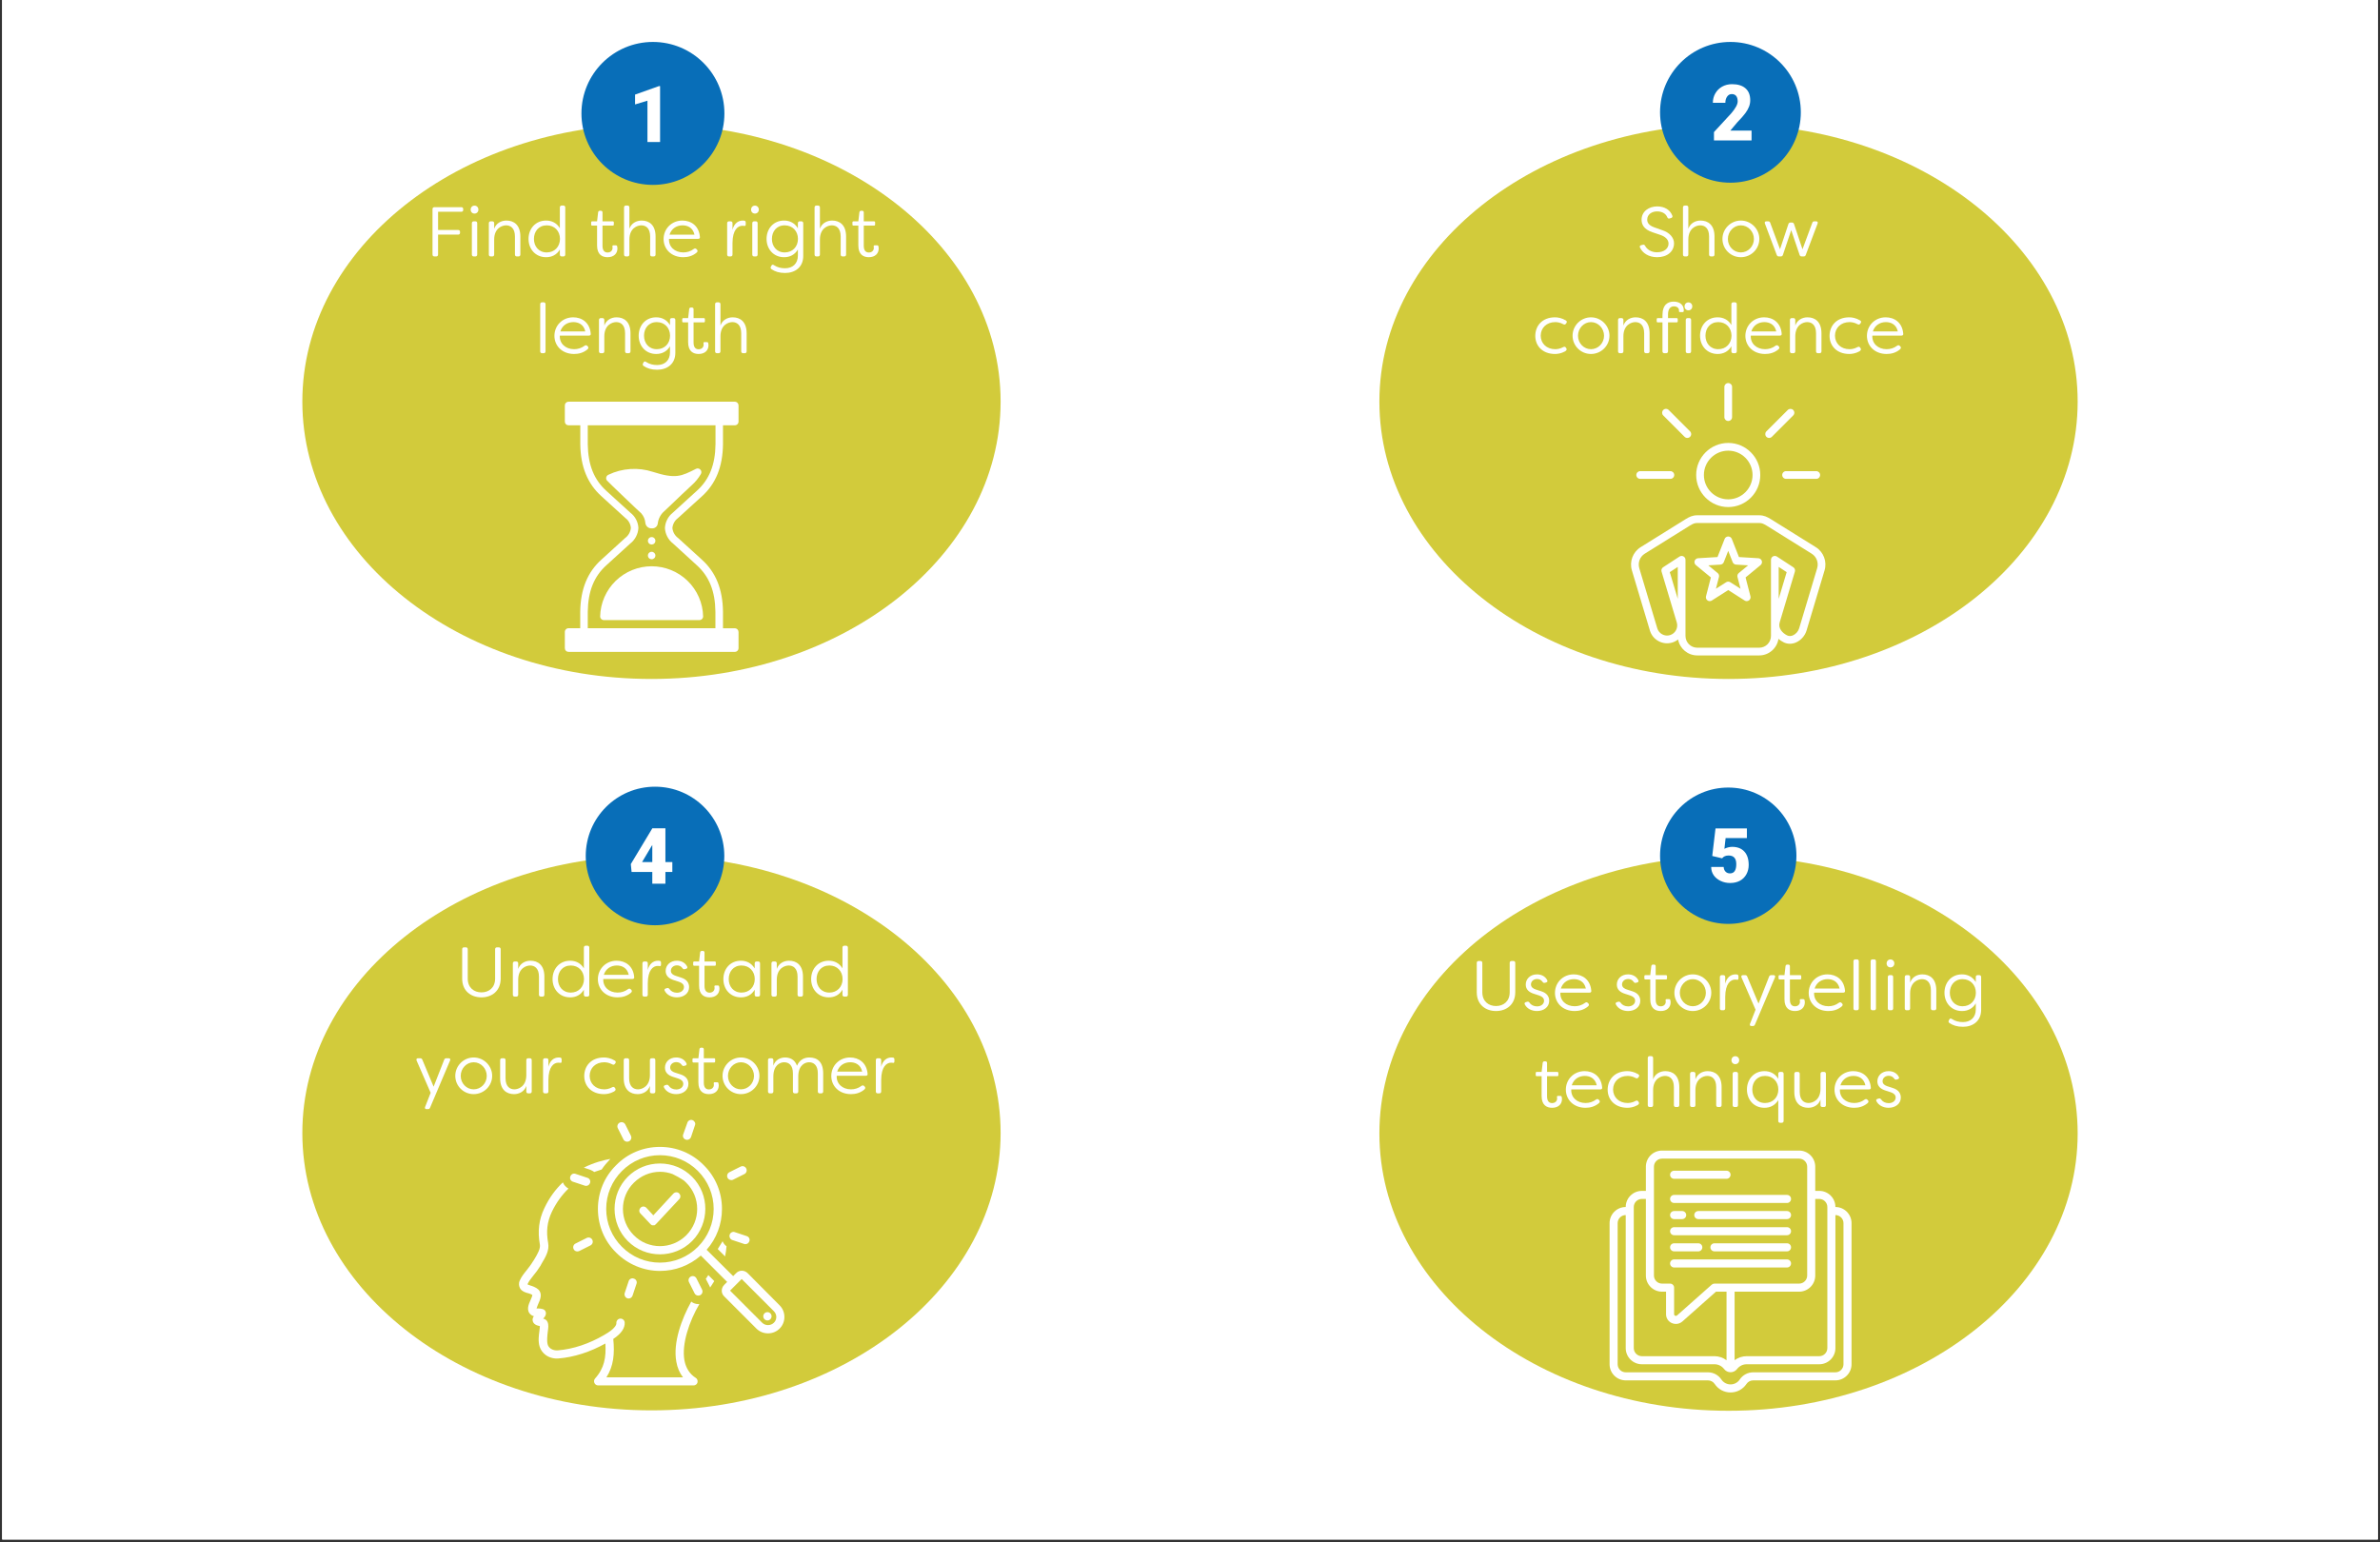 <?xml version="1.0" encoding="UTF-8"?>
<svg xmlns="http://www.w3.org/2000/svg" xmlns:xlink="http://www.w3.org/1999/xlink" width="1080" zoomAndPan="magnify" viewBox="0 0 810 525" height="700" preserveAspectRatio="xMidYMid meet" version="1.0">
  <rect x="0" y="0" width="810" height="525" fill="#333333" stroke="none"/>
  <defs>
    <g></g>
    <clipPath id="a489576ed0">
      <path d="M 0.77 0 L 809.23 0 L 809.23 524 L 0.77 524 Z M 0.77 0 " clip-rule="nonzero"></path>
    </clipPath>
    <clipPath id="b6db451ea7">
      <path d="M 102.898 42.273 L 341 42.273 L 341 231.109 L 102.898 231.109 Z M 102.898 42.273 " clip-rule="nonzero"></path>
    </clipPath>
    <clipPath id="d058336eb5">
      <path d="M 221.719 42.273 C 156.094 42.273 102.898 84.547 102.898 136.691 C 102.898 188.84 156.094 231.109 221.719 231.109 C 287.344 231.109 340.543 188.84 340.543 136.691 C 340.543 84.547 287.344 42.273 221.719 42.273 " clip-rule="nonzero"></path>
    </clipPath>
    <clipPath id="9d289db109">
      <path d="M 197.887 14.277 L 246.543 14.277 L 246.543 62.934 L 197.887 62.934 Z M 197.887 14.277 " clip-rule="nonzero"></path>
    </clipPath>
    <clipPath id="0245e5454a">
      <path d="M 469.457 42.273 L 708 42.273 L 708 231.109 L 469.457 231.109 Z M 469.457 42.273 " clip-rule="nonzero"></path>
    </clipPath>
    <clipPath id="92ea905321">
      <path d="M 588.281 42.273 C 522.656 42.273 469.457 84.547 469.457 136.691 C 469.457 188.84 522.656 231.109 588.281 231.109 C 653.906 231.109 707.102 188.84 707.102 136.691 C 707.102 84.547 653.906 42.273 588.281 42.273 " clip-rule="nonzero"></path>
    </clipPath>
    <clipPath id="1e34d5bf4a">
      <path d="M 564.977 14.277 L 612.887 14.277 L 612.887 62.188 L 564.977 62.188 Z M 564.977 14.277 " clip-rule="nonzero"></path>
    </clipPath>
    <clipPath id="3789f461a4">
      <path d="M 469.457 291.375 L 708 291.375 L 708 480.211 L 469.457 480.211 Z M 469.457 291.375 " clip-rule="nonzero"></path>
    </clipPath>
    <clipPath id="2712ed2b17">
      <path d="M 588.281 291.375 C 522.656 291.375 469.457 333.648 469.457 385.793 C 469.457 437.941 522.656 480.211 588.281 480.211 C 653.906 480.211 707.102 437.941 707.102 385.793 C 707.102 333.648 653.906 291.375 588.281 291.375 " clip-rule="nonzero"></path>
    </clipPath>
    <clipPath id="45a9fe5d8a">
      <path d="M 564.977 268.074 L 611.391 268.074 L 611.391 314.484 L 564.977 314.484 Z M 564.977 268.074 " clip-rule="nonzero"></path>
    </clipPath>
    <clipPath id="22958b2880">
      <path d="M 102.898 291.23 L 341 291.23 L 341 480.07 L 102.898 480.07 Z M 102.898 291.23 " clip-rule="nonzero"></path>
    </clipPath>
    <clipPath id="f1be78812c">
      <path d="M 221.719 291.23 C 156.094 291.23 102.898 333.504 102.898 385.648 C 102.898 437.797 156.094 480.07 221.719 480.07 C 287.344 480.07 340.543 437.797 340.543 385.648 C 340.543 333.504 287.344 291.23 221.719 291.23 " clip-rule="nonzero"></path>
    </clipPath>
    <clipPath id="c480543ac3">
      <path d="M 199.348 267.785 L 246.508 267.785 L 246.508 314.945 L 199.348 314.945 Z M 199.348 267.785 " clip-rule="nonzero"></path>
    </clipPath>
    <clipPath id="8bef101d1e">
      <path d="M 192.211 136.691 L 251.348 136.691 L 251.348 222 L 192.211 222 Z M 192.211 136.691 " clip-rule="nonzero"></path>
    </clipPath>
    <clipPath id="f581b17d6c">
      <path d="M 555 130.336 L 621.863 130.336 L 621.863 223.156 L 555 223.156 Z M 555 130.336 " clip-rule="nonzero"></path>
    </clipPath>
    <clipPath id="ee58191956">
      <path d="M 203 390 L 266.996 390 L 266.996 454 L 203 454 Z M 203 390 " clip-rule="nonzero"></path>
    </clipPath>
    <clipPath id="2d3eac786d">
      <path d="M 176.418 402 L 239 402 L 239 471.578 L 176.418 471.578 Z M 176.418 402 " clip-rule="nonzero"></path>
    </clipPath>
    <clipPath id="1ae759689d">
      <path d="M 547.801 391.641 L 630.145 391.641 L 630.145 473.98 L 547.801 473.98 Z M 547.801 391.641 " clip-rule="nonzero"></path>
    </clipPath>
  </defs>
  <g clip-path="url(#a489576ed0)">
    <path fill="#ffffff" d="M 0.77 0 L 809.23 0 L 809.23 531.488 L 0.77 531.488 Z M 0.77 0 " fill-opacity="1" fill-rule="nonzero"></path>
    <path fill="#ffffff" d="M 0.77 0 L 809.23 0 L 809.23 524 L 0.77 524 Z M 0.77 0 " fill-opacity="1" fill-rule="nonzero"></path>
    <path fill="#ffffff" d="M 0.77 0 L 809.23 0 L 809.23 524 L 0.77 524 Z M 0.77 0 " fill-opacity="1" fill-rule="nonzero"></path>
  </g>
  <g clip-path="url(#b6db451ea7)">
    <g clip-path="url(#d058336eb5)">
      <path fill="#d2cb3b" d="M 102.898 42.273 L 341.895 42.273 L 341.895 231.109 L 102.898 231.109 Z M 102.898 42.273 " fill-opacity="1" fill-rule="nonzero"></path>
    </g>
  </g>
  <g clip-path="url(#9d289db109)">
    <path fill="#086eb8" d="M 246.543 38.605 C 246.543 52.039 235.648 62.934 222.215 62.934 C 208.781 62.934 197.887 52.039 197.887 38.605 C 197.887 25.172 208.781 14.277 222.215 14.277 C 235.648 14.277 246.543 25.172 246.543 38.605 Z M 246.543 38.605 " fill-opacity="1" fill-rule="nonzero"></path>
  </g>
  <path fill="#ffffff" d="M 224.648 48.34 L 220.352 48.34 L 220.352 34.277 L 216.133 35.547 L 216.133 32.199 L 224.254 29.312 L 224.648 29.312 Z M 224.648 48.34 " fill-opacity="1" fill-rule="nonzero"></path>
  <g clip-path="url(#0245e5454a)">
    <g clip-path="url(#92ea905321)">
      <path fill="#d2cb3b" d="M 469.457 42.273 L 708.453 42.273 L 708.453 231.109 L 469.457 231.109 Z M 469.457 42.273 " fill-opacity="1" fill-rule="nonzero"></path>
    </g>
  </g>
  <g clip-path="url(#1e34d5bf4a)">
    <path fill="#086eb8" d="M 612.887 38.23 C 612.887 51.461 602.16 62.188 588.934 62.188 C 575.703 62.188 564.977 51.461 564.977 38.23 C 564.977 25.004 575.703 14.277 588.934 14.277 C 602.16 14.277 612.887 25.004 612.887 38.23 Z M 612.887 38.23 " fill-opacity="1" fill-rule="nonzero"></path>
  </g>
  <path fill="#ffffff" d="M 596.117 47.812 L 583.324 47.812 L 583.324 44.961 L 589.211 38.574 C 590.668 36.871 591.395 35.52 591.395 34.512 C 591.395 33.703 591.219 33.082 590.879 32.66 C 590.531 32.234 590.035 32.023 589.375 32.023 C 588.73 32.023 588.207 32.309 587.805 32.875 C 587.402 33.441 587.199 34.148 587.199 34.996 L 582.945 34.996 C 582.945 33.836 583.223 32.77 583.785 31.785 C 584.352 30.805 585.129 30.035 586.129 29.477 C 587.125 28.926 588.246 28.652 589.48 28.652 C 591.457 28.652 592.988 29.125 594.059 30.07 C 595.133 31.008 595.664 32.359 595.664 34.129 C 595.664 34.875 595.531 35.602 595.262 36.301 C 594.992 37.008 594.574 37.746 594.008 38.52 C 593.441 39.297 592.531 40.332 591.266 41.633 L 588.898 44.445 L 596.117 44.445 Z M 596.117 47.812 " fill-opacity="1" fill-rule="nonzero"></path>
  <g clip-path="url(#3789f461a4)">
    <g clip-path="url(#2712ed2b17)">
      <path fill="#d2cb3b" d="M 469.457 291.375 L 708.453 291.375 L 708.453 480.211 L 469.457 480.211 Z M 469.457 291.375 " fill-opacity="1" fill-rule="nonzero"></path>
    </g>
  </g>
  <g clip-path="url(#45a9fe5d8a)">
    <path fill="#086eb8" d="M 611.391 291.277 C 611.391 304.094 601 314.484 588.184 314.484 C 575.371 314.484 564.977 304.094 564.977 291.277 C 564.977 278.465 575.371 268.074 588.184 268.074 C 601 268.074 611.391 278.465 611.391 291.277 Z M 611.391 291.277 " fill-opacity="1" fill-rule="nonzero"></path>
  </g>
  <path fill="#ffffff" d="M 582.738 291.363 L 583.852 281.996 L 594.531 281.996 L 594.531 285.266 L 587.289 285.266 L 586.875 288.93 C 587.18 288.754 587.574 288.594 588.062 288.461 C 588.551 288.328 589.027 288.258 589.496 288.258 C 591.312 288.258 592.707 288.801 593.68 289.879 C 594.656 290.953 595.145 292.465 595.145 294.41 C 595.145 295.586 594.883 296.648 594.359 297.598 C 593.836 298.547 593.102 299.281 592.156 299.797 C 591.211 300.301 590.098 300.562 588.809 300.562 C 587.664 300.562 586.582 300.324 585.582 299.852 C 584.582 299.379 583.793 298.73 583.223 297.906 C 582.656 297.074 582.375 296.145 582.383 295.109 L 586.625 295.109 C 586.664 295.773 586.879 296.309 587.266 296.699 C 587.648 297.094 588.156 297.293 588.781 297.293 C 590.207 297.293 590.918 296.238 590.918 294.129 C 590.918 292.176 590.047 291.203 588.309 291.203 C 587.32 291.203 586.586 291.523 586.102 292.16 Z M 582.738 291.363 " fill-opacity="1" fill-rule="nonzero"></path>
  <g clip-path="url(#22958b2880)">
    <g clip-path="url(#f1be78812c)">
      <path fill="#d2cb3b" d="M 102.898 291.23 L 341.895 291.23 L 341.895 480.07 L 102.898 480.07 Z M 102.898 291.23 " fill-opacity="1" fill-rule="nonzero"></path>
    </g>
  </g>
  <g clip-path="url(#c480543ac3)">
    <path fill="#086eb8" d="M 246.508 291.367 C 246.508 304.387 235.945 314.945 222.926 314.945 C 209.906 314.945 199.348 304.387 199.348 291.367 C 199.348 278.344 209.906 267.785 222.926 267.785 C 235.945 267.785 246.508 278.344 246.508 291.367 Z M 246.508 291.367 " fill-opacity="1" fill-rule="nonzero"></path>
  </g>
  <path fill="#ffffff" d="M 226.465 293.426 L 228.82 293.426 L 228.82 296.797 L 226.465 296.797 L 226.465 300.797 L 222 300.797 L 222 296.797 L 214.953 296.797 L 214.688 294.125 L 222 281.969 L 222 281.934 L 226.465 281.934 Z M 218.527 293.426 L 222 293.426 L 222 287.621 L 221.719 288.062 Z M 218.527 293.426 " fill-opacity="1" fill-rule="nonzero"></path>
  <path fill="#ffffff" d="M 223.055 184.082 C 223.055 184.25 223.02 184.41 222.957 184.566 C 222.891 184.723 222.801 184.859 222.68 184.977 C 222.562 185.098 222.422 185.188 222.27 185.254 C 222.113 185.316 221.949 185.348 221.781 185.348 C 221.613 185.348 221.449 185.316 221.293 185.254 C 221.137 185.188 221 185.098 220.883 184.977 C 220.762 184.859 220.672 184.723 220.605 184.566 C 220.539 184.41 220.508 184.25 220.508 184.082 C 220.508 183.91 220.539 183.75 220.605 183.594 C 220.672 183.438 220.762 183.301 220.883 183.184 C 221 183.062 221.137 182.973 221.293 182.91 C 221.449 182.844 221.613 182.812 221.781 182.812 C 221.949 182.812 222.113 182.844 222.27 182.91 C 222.422 182.973 222.562 183.062 222.68 183.184 C 222.801 183.301 222.891 183.438 222.957 183.594 C 223.02 183.75 223.055 183.91 223.055 184.082 Z M 223.055 184.082 " fill-opacity="1" fill-rule="nonzero"></path>
  <path fill="#ffffff" d="M 223.055 189.094 C 223.055 189.262 223.02 189.422 222.957 189.578 C 222.891 189.734 222.801 189.871 222.68 189.992 C 222.562 190.109 222.422 190.199 222.27 190.266 C 222.113 190.328 221.949 190.363 221.781 190.363 C 221.613 190.363 221.449 190.328 221.293 190.266 C 221.137 190.199 221 190.109 220.883 189.992 C 220.762 189.871 220.672 189.734 220.605 189.578 C 220.539 189.422 220.508 189.262 220.508 189.094 C 220.508 188.926 220.539 188.762 220.605 188.609 C 220.672 188.453 220.762 188.316 220.883 188.195 C 221 188.078 221.137 187.984 221.293 187.922 C 221.449 187.855 221.613 187.824 221.781 187.824 C 221.949 187.824 222.113 187.855 222.27 187.922 C 222.422 187.984 222.562 188.078 222.68 188.195 C 222.801 188.316 222.891 188.453 222.957 188.609 C 223.02 188.762 223.055 188.926 223.055 189.094 Z M 223.055 189.094 " fill-opacity="1" fill-rule="nonzero"></path>
  <g clip-path="url(#8bef101d1e)">
    <path fill="#ffffff" d="M 230.707 176.379 L 236.203 171.375 L 238.84 168.988 C 243.605 164.707 245.965 158.902 246.059 151.223 L 246.059 144.766 L 250.047 144.766 C 250.219 144.77 250.383 144.742 250.543 144.68 C 250.703 144.617 250.844 144.527 250.965 144.406 C 251.09 144.285 251.184 144.148 251.25 143.992 C 251.316 143.832 251.348 143.668 251.348 143.5 L 251.348 138.008 C 251.348 137.84 251.316 137.68 251.254 137.523 C 251.188 137.367 251.098 137.23 250.977 137.109 C 250.859 136.992 250.719 136.902 250.562 136.836 C 250.41 136.773 250.246 136.738 250.078 136.738 L 193.504 136.738 C 193.336 136.738 193.176 136.773 193.02 136.836 C 192.863 136.902 192.723 136.992 192.605 137.109 C 192.484 137.23 192.395 137.367 192.328 137.523 C 192.266 137.68 192.234 137.84 192.234 138.008 L 192.234 143.5 C 192.234 143.668 192.266 143.828 192.328 143.984 C 192.395 144.141 192.484 144.277 192.605 144.395 C 192.723 144.516 192.863 144.605 193.02 144.672 C 193.176 144.734 193.336 144.766 193.504 144.766 L 197.496 144.766 L 197.496 151.199 C 197.586 158.863 199.957 164.668 204.723 168.938 L 207.773 171.719 L 212.863 176.348 C 213.398 176.75 213.828 177.242 214.148 177.828 C 214.473 178.414 214.656 179.039 214.707 179.707 C 214.641 180.395 214.438 181.035 214.094 181.637 C 213.75 182.234 213.301 182.738 212.742 183.148 L 204.703 190.473 C 199.938 194.746 197.578 200.551 197.473 208.234 L 197.473 213.836 L 193.504 213.836 C 193.332 213.836 193.168 213.867 193.012 213.934 C 192.852 214 192.715 214.094 192.594 214.215 C 192.473 214.34 192.383 214.48 192.32 214.637 C 192.258 214.797 192.227 214.961 192.234 215.133 L 192.234 220.625 C 192.234 220.793 192.266 220.953 192.328 221.109 C 192.395 221.266 192.484 221.402 192.605 221.52 C 192.723 221.641 192.863 221.73 193.02 221.797 C 193.176 221.859 193.336 221.891 193.504 221.891 L 250.047 221.891 C 250.223 221.895 250.387 221.867 250.551 221.801 C 250.711 221.738 250.855 221.645 250.977 221.52 C 251.102 221.398 251.195 221.258 251.258 221.094 C 251.324 220.934 251.355 220.766 251.348 220.594 L 251.348 215.133 C 251.348 214.965 251.316 214.805 251.254 214.648 C 251.188 214.492 251.098 214.355 250.977 214.234 C 250.859 214.117 250.719 214.027 250.562 213.961 C 250.41 213.898 250.246 213.863 250.078 213.863 L 246.059 213.863 L 246.059 208.211 C 245.965 200.551 243.605 194.746 238.84 190.473 L 230.789 183.137 C 230.234 182.734 229.789 182.234 229.449 181.641 C 229.109 181.047 228.91 180.406 228.844 179.727 C 228.902 179.062 229.094 178.438 229.418 177.852 C 229.742 177.27 230.172 176.777 230.707 176.379 Z M 226.301 179.738 C 226.355 180.777 226.625 181.758 227.113 182.684 C 227.598 183.605 228.254 184.387 229.078 185.023 L 237.098 192.352 C 241.375 196.188 243.398 201.242 243.48 208.234 L 243.48 213.836 L 200.039 213.836 L 200.039 208.242 C 200.133 201.242 202.156 196.188 206.43 192.352 L 214.473 185.035 C 215.305 184.391 215.965 183.605 216.453 182.676 C 216.941 181.742 217.215 180.754 217.273 179.707 C 217.219 178.691 216.957 177.73 216.484 176.828 C 216.012 175.926 215.371 175.164 214.562 174.539 L 209.477 169.914 L 206.422 167.133 C 202.156 163.297 200.133 158.242 200.039 151.25 L 200.039 144.766 L 243.512 144.766 L 243.512 151.199 C 243.43 158.203 241.406 163.258 237.129 167.094 C 236.246 167.883 235.371 168.688 234.484 169.496 L 228.957 174.539 C 228.16 175.176 227.531 175.949 227.07 176.855 C 226.605 177.762 226.348 178.723 226.301 179.738 Z M 226.301 179.738 " fill-opacity="1" fill-rule="nonzero"></path>
  </g>
  <path fill="#ffffff" d="M 238.535 161.348 C 238.676 161.105 238.73 160.844 238.695 160.566 C 238.66 160.289 238.547 160.047 238.352 159.848 C 238.16 159.641 237.926 159.512 237.648 159.465 C 237.367 159.418 237.105 159.461 236.855 159.594 C 231.836 162.141 229.953 163.094 222.168 160.609 C 219.672 159.797 217.113 159.48 214.496 159.656 C 211.879 159.832 209.387 160.484 207.023 161.621 C 206.848 161.703 206.699 161.82 206.578 161.973 C 206.457 162.121 206.371 162.289 206.328 162.477 C 206.285 162.664 206.281 162.852 206.324 163.039 C 206.363 163.23 206.445 163.398 206.562 163.551 C 207.051 164.129 218.125 174.715 218.23 174.715 C 219.07 175.68 219.547 176.797 219.652 178.074 C 219.688 178.332 219.766 178.574 219.895 178.801 C 220.02 179.027 220.188 179.227 220.387 179.391 C 220.59 179.555 220.816 179.676 221.066 179.754 C 221.316 179.828 221.57 179.859 221.832 179.84 C 222.078 179.863 222.32 179.84 222.559 179.766 C 222.797 179.691 223.012 179.578 223.203 179.418 C 223.395 179.262 223.547 179.07 223.66 178.852 C 223.777 178.633 223.844 178.402 223.867 178.152 C 223.965 177.344 224.207 176.578 224.594 175.859 C 224.98 175.141 225.484 174.512 226.105 173.984 C 226.281 173.832 226.992 173.152 227.961 172.227 C 230.34 169.953 234.312 166.137 235.398 165.184 C 236.652 164.074 237.699 162.797 238.535 161.348 Z M 238.535 161.348 " fill-opacity="1" fill-rule="nonzero"></path>
  <path fill="#ffffff" d="M 204.254 209.773 C 204.25 209.949 204.277 210.113 204.344 210.273 C 204.406 210.434 204.5 210.578 204.621 210.699 C 204.742 210.82 204.887 210.914 205.047 210.98 C 205.207 211.047 205.371 211.078 205.547 211.074 L 238.027 211.074 C 238.195 211.074 238.355 211.043 238.512 210.977 C 238.668 210.914 238.805 210.82 238.926 210.703 C 239.043 210.582 239.137 210.445 239.203 210.289 C 239.266 210.137 239.297 209.973 239.297 209.805 C 239.285 209.242 239.242 208.68 239.176 208.121 C 239.109 207.562 239.012 207.008 238.891 206.457 C 238.77 205.906 238.621 205.363 238.445 204.828 C 238.27 204.293 238.07 203.766 237.844 203.25 C 237.621 202.73 237.371 202.227 237.094 201.734 C 236.82 201.242 236.523 200.766 236.199 200.301 C 235.879 199.836 235.539 199.391 235.172 198.957 C 234.809 198.527 234.422 198.117 234.02 197.723 C 233.613 197.328 233.191 196.953 232.75 196.602 C 232.312 196.25 231.855 195.918 231.383 195.609 C 230.91 195.301 230.422 195.016 229.922 194.754 C 229.422 194.492 228.91 194.254 228.387 194.043 C 227.863 193.828 227.328 193.641 226.789 193.48 C 226.246 193.32 225.699 193.184 225.145 193.078 C 224.59 192.969 224.031 192.887 223.469 192.832 C 222.906 192.777 222.34 192.75 221.777 192.75 C 221.211 192.75 220.648 192.777 220.086 192.832 C 219.52 192.887 218.961 192.969 218.406 193.078 C 217.852 193.184 217.305 193.32 216.762 193.48 C 216.223 193.641 215.691 193.828 215.164 194.043 C 214.641 194.254 214.129 194.492 213.629 194.754 C 213.129 195.016 212.645 195.301 212.172 195.609 C 211.699 195.918 211.242 196.25 210.801 196.602 C 210.359 196.953 209.938 197.328 209.531 197.723 C 209.129 198.117 208.742 198.527 208.379 198.957 C 208.016 199.391 207.672 199.836 207.352 200.301 C 207.031 200.766 206.73 201.242 206.457 201.734 C 206.184 202.227 205.934 202.73 205.707 203.25 C 205.48 203.766 205.281 204.293 205.105 204.828 C 204.93 205.363 204.781 205.906 204.66 206.457 C 204.539 207.008 204.445 207.562 204.375 208.121 C 204.309 208.68 204.266 209.242 204.254 209.805 Z M 204.254 209.773 " fill-opacity="1" fill-rule="nonzero"></path>
  <g clip-path="url(#f581b17d6c)">
    <path fill="#ffffff" d="M 617.984 186.25 L 602.637 176.688 C 602.629 176.684 602.625 176.68 602.617 176.676 C 601.453 175.973 600.355 175.395 598.723 175.395 L 577.637 175.395 C 576 175.395 574.902 175.973 573.738 176.676 C 573.73 176.68 573.727 176.684 573.719 176.688 L 558.371 186.25 C 555.719 187.902 554.492 191.156 555.395 194.168 L 561.52 214.625 C 561.984 216.18 563.031 217.461 564.469 218.234 C 565.902 219.008 567.551 219.18 569.102 218.715 C 569.855 218.488 570.531 218.129 571.113 217.668 C 571.684 220.754 574.391 223.098 577.637 223.098 L 598.723 223.098 C 602.035 223.098 604.793 220.648 605.273 217.465 C 605.789 217.906 606.383 218.297 607.043 218.629 C 608.336 219.277 609.828 219.297 611.246 218.684 C 612.93 217.953 614.305 216.398 614.836 214.625 L 620.961 194.164 C 621.863 191.156 620.637 187.902 617.984 186.25 Z M 571.004 203.836 L 568.285 194.75 L 571.004 192.973 Z M 618.445 193.414 L 612.32 213.871 C 612.012 214.906 611.18 215.848 610.203 216.273 C 609.711 216.484 608.969 216.656 608.219 216.281 C 606.672 215.508 605.082 213.891 605.684 211.883 L 610.867 194.562 C 611.035 194.004 610.816 193.402 610.328 193.086 L 604.754 189.445 C 604.352 189.184 603.836 189.16 603.414 189.391 C 602.988 189.621 602.727 190.062 602.727 190.547 L 602.727 216.465 C 602.727 218.676 600.93 220.473 598.719 220.473 L 577.637 220.473 C 575.426 220.473 573.633 218.676 573.633 216.465 L 573.633 190.547 C 573.633 190.062 573.367 189.621 572.941 189.391 C 572.746 189.285 572.531 189.23 572.316 189.23 C 572.066 189.23 571.816 189.305 571.602 189.445 L 566.027 193.086 C 565.539 193.402 565.32 194.004 565.488 194.562 L 570.672 211.883 C 571.219 213.711 570.18 215.648 568.348 216.195 C 567.465 216.461 566.531 216.363 565.715 215.922 C 564.895 215.48 564.301 214.754 564.035 213.871 L 557.91 193.414 C 557.348 191.535 558.109 189.508 559.758 188.48 L 575.098 178.922 C 576.117 178.309 576.703 178.02 577.637 178.02 L 598.723 178.02 C 599.652 178.02 600.238 178.309 601.258 178.922 L 616.598 188.48 C 618.246 189.508 619.008 191.535 618.445 193.414 Z M 605.352 203.836 L 605.352 192.973 L 608.07 194.75 Z M 588.18 172.598 C 594.191 172.598 599.082 167.703 599.082 161.684 C 599.082 155.668 594.191 150.773 588.18 150.773 C 582.164 150.773 577.273 155.668 577.273 161.684 C 577.273 167.703 582.164 172.598 588.18 172.598 Z M 588.18 153.402 C 592.742 153.402 596.457 157.117 596.457 161.684 C 596.457 166.254 592.742 169.969 588.18 169.969 C 583.613 169.969 579.898 166.254 579.898 161.684 C 579.898 157.117 583.613 153.402 588.18 153.402 Z M 586.863 141.988 L 586.863 131.707 C 586.863 130.98 587.453 130.391 588.18 130.391 C 588.902 130.391 589.492 130.98 589.492 131.707 L 589.492 141.988 C 589.492 142.715 588.902 143.301 588.18 143.301 C 587.453 143.301 586.863 142.715 586.863 141.988 Z M 601.168 148.688 C 600.656 148.172 600.656 147.34 601.168 146.828 L 608.438 139.559 C 608.949 139.047 609.781 139.047 610.293 139.559 C 610.805 140.07 610.805 140.902 610.293 141.414 L 603.027 148.688 C 602.77 148.941 602.434 149.07 602.098 149.07 C 601.762 149.07 601.426 148.941 601.168 148.688 Z M 607.863 160.371 L 618.141 160.371 C 618.863 160.371 619.453 160.961 619.453 161.684 C 619.453 162.41 618.863 163 618.141 163 L 607.863 163 C 607.141 163 606.551 162.41 606.551 161.684 C 606.551 160.961 607.141 160.371 607.863 160.371 Z M 556.902 161.684 C 556.902 160.961 557.492 160.371 558.215 160.371 L 568.492 160.371 C 569.219 160.371 569.805 160.961 569.805 161.684 C 569.805 162.41 569.219 163 568.492 163 L 558.215 163 C 557.492 163 556.902 162.41 556.902 161.684 Z M 566.062 141.414 C 565.551 140.902 565.551 140.07 566.062 139.559 C 566.574 139.043 567.406 139.043 567.918 139.559 L 575.188 146.828 C 575.699 147.34 575.699 148.172 575.188 148.688 C 574.93 148.941 574.594 149.07 574.258 149.07 C 573.922 149.07 573.586 148.941 573.328 148.688 Z M 598.441 190.016 L 591.828 189.613 L 589.398 183.445 C 589.203 182.941 588.719 182.613 588.18 182.613 C 587.637 182.613 587.152 182.941 586.957 183.445 L 584.527 189.613 L 577.914 190.016 C 577.379 190.051 576.914 190.41 576.746 190.922 C 576.582 191.434 576.746 192 577.16 192.34 L 582.273 196.559 L 580.613 202.977 C 580.48 203.496 580.676 204.051 581.113 204.367 C 581.551 204.684 582.137 204.703 582.59 204.414 L 588.18 200.852 L 593.766 204.414 C 593.98 204.551 594.227 204.617 594.473 204.617 C 594.742 204.617 595.012 204.535 595.242 204.367 C 595.68 204.051 595.875 203.496 595.742 202.977 L 594.082 196.559 L 599.195 192.344 C 599.609 192 599.773 191.438 599.609 190.922 C 599.441 190.41 598.977 190.051 598.441 190.016 Z M 591.766 195.062 C 591.371 195.387 591.203 195.91 591.332 196.406 L 592.363 200.402 L 588.883 198.184 C 588.668 198.047 588.422 197.98 588.18 197.98 C 587.934 197.98 587.688 198.047 587.473 198.184 L 583.992 200.402 L 585.023 196.406 C 585.152 195.91 584.984 195.387 584.59 195.062 L 581.402 192.438 L 585.523 192.184 C 586.035 192.152 586.48 191.828 586.664 191.355 L 588.18 187.512 L 589.691 191.355 C 589.879 191.828 590.324 192.152 590.832 192.184 L 594.953 192.438 Z M 591.766 195.062 " fill-opacity="1" fill-rule="nonzero"></path>
  </g>
  <g clip-path="url(#ee58191956)">
    <path fill="#ffffff" d="M 254.465 433.387 C 253.336 432.254 251.57 432.254 250.512 433.387 L 249.523 434.375 L 240.488 425.406 C 243.875 421.594 245.711 416.652 245.711 411.5 C 245.711 405.852 243.523 400.559 239.5 396.602 C 235.547 392.578 230.25 390.391 224.602 390.391 C 218.953 390.391 213.66 392.578 209.707 396.602 C 205.684 400.559 203.492 405.852 203.492 411.5 C 203.492 417.148 205.684 422.441 209.707 426.395 C 213.66 430.348 219.023 432.609 224.602 432.609 C 229.758 432.609 234.629 430.773 238.512 427.383 L 247.477 436.352 L 246.488 437.34 C 245.359 438.469 245.359 440.234 246.488 441.293 L 257.43 452.234 C 258.488 453.293 259.902 453.859 261.383 453.859 C 262.867 453.859 264.277 453.293 265.336 452.234 C 266.398 451.176 266.961 449.762 266.961 448.281 C 266.961 446.797 266.398 445.387 265.336 444.328 Z M 211.684 424.418 C 208.223 420.961 206.316 416.371 206.316 411.5 C 206.316 406.629 208.223 402.039 211.684 398.578 C 215.141 395.121 219.73 393.215 224.602 393.215 C 229.473 393.215 234.062 395.121 237.523 398.578 C 240.98 402.039 242.887 406.629 242.887 411.5 C 242.887 416.371 240.98 420.961 237.523 424.418 C 234.062 427.879 229.473 429.785 224.602 429.785 C 219.73 429.785 215.141 427.879 211.684 424.418 Z M 263.359 450.258 C 262.301 451.316 260.465 451.316 259.406 450.258 L 248.465 439.316 L 252.418 435.363 L 263.359 446.305 C 263.926 446.867 264.207 447.574 264.207 448.281 C 264.207 448.988 263.926 449.762 263.359 450.258 Z M 263.359 450.258 " fill-opacity="1" fill-rule="nonzero"></path>
  </g>
  <path fill="#ffffff" d="M 262.18 447.051 C 262.312 447.184 262.414 447.336 262.484 447.508 C 262.555 447.68 262.594 447.859 262.594 448.047 C 262.594 448.234 262.555 448.414 262.484 448.59 C 262.414 448.762 262.312 448.914 262.18 449.047 C 262.047 449.18 261.895 449.281 261.719 449.352 C 261.547 449.426 261.367 449.461 261.18 449.461 C 260.992 449.461 260.812 449.426 260.641 449.352 C 260.465 449.281 260.312 449.18 260.184 449.047 C 260.051 448.914 259.945 448.762 259.875 448.59 C 259.805 448.414 259.77 448.234 259.77 448.047 C 259.77 447.859 259.805 447.68 259.875 447.508 C 259.945 447.336 260.051 447.184 260.18 447.051 C 260.312 446.918 260.465 446.816 260.641 446.742 C 260.812 446.672 260.992 446.637 261.18 446.637 C 261.367 446.637 261.547 446.672 261.719 446.742 C 261.895 446.816 262.047 446.918 262.18 447.051 Z M 262.18 447.051 " fill-opacity="1" fill-rule="nonzero"></path>
  <path fill="#ffffff" d="M 235.547 400.559 C 232.652 397.664 228.77 396.039 224.602 396.039 C 220.438 396.039 216.555 397.664 213.66 400.559 C 207.66 406.559 207.66 416.441 213.66 422.441 C 216.695 425.477 220.648 426.961 224.602 426.961 C 228.555 426.961 232.508 425.477 235.547 422.441 C 241.547 416.371 241.547 406.559 235.547 400.559 Z M 233.57 420.465 C 228.625 425.406 220.578 425.406 215.707 420.465 C 210.766 415.523 210.766 407.477 215.707 402.605 C 218.105 400.203 221.285 398.863 224.672 398.863 C 226.156 398.863 227.566 399.145 228.91 399.641 C 230.25 400.273 231.449 400.98 232.652 401.758 C 233.004 402.039 233.285 402.32 233.57 402.605 C 238.512 407.477 238.512 415.523 233.57 420.465 Z M 233.57 420.465 " fill-opacity="1" fill-rule="nonzero"></path>
  <path fill="#ffffff" d="M 249.523 401.547 L 253.336 399.641 C 254.043 399.285 254.324 398.438 253.973 397.734 C 253.617 397.027 252.77 396.746 252.066 397.098 L 248.254 399.004 C 247.547 399.355 247.266 400.203 247.617 400.91 C 247.828 401.402 248.395 401.688 248.887 401.688 C 249.102 401.688 249.312 401.688 249.523 401.547 Z M 249.523 401.547 " fill-opacity="1" fill-rule="nonzero"></path>
  <path fill="#ffffff" d="M 249.242 422.09 L 253.266 423.43 C 253.406 423.5 253.547 423.5 253.688 423.5 C 254.254 423.5 254.82 423.148 255.031 422.512 C 255.312 421.809 254.891 420.961 254.113 420.746 L 250.09 419.406 C 249.383 419.125 248.535 419.547 248.324 420.324 C 248.113 421.031 248.535 421.879 249.242 422.09 Z M 249.242 422.09 " fill-opacity="1" fill-rule="nonzero"></path>
  <path fill="#ffffff" d="M 237.027 435.148 C 236.676 434.445 235.828 434.16 235.121 434.516 C 234.414 434.867 234.133 435.715 234.484 436.422 L 236.391 440.234 C 236.605 440.727 237.168 441.008 237.664 441.008 C 237.875 441.008 238.086 440.938 238.297 440.867 C 239.004 440.516 239.285 439.668 238.934 438.961 Z M 237.027 435.148 " fill-opacity="1" fill-rule="nonzero"></path>
  <path fill="#ffffff" d="M 213.52 441.926 C 213.66 441.996 213.801 441.996 213.941 441.996 C 214.508 441.996 215.07 441.645 215.285 441.008 L 216.625 436.984 C 216.906 436.281 216.484 435.434 215.707 435.219 C 215 434.938 214.152 435.363 213.941 436.137 L 212.602 440.164 C 212.391 440.867 212.812 441.715 213.52 441.926 Z M 213.52 441.926 " fill-opacity="1" fill-rule="nonzero"></path>
  <path fill="#ffffff" d="M 196.504 425.973 C 196.715 425.973 196.93 425.902 197.141 425.832 L 200.953 423.926 C 201.656 423.57 201.941 422.723 201.586 422.02 C 201.234 421.312 200.387 421.031 199.68 421.383 L 195.867 423.289 C 195.164 423.641 194.879 424.488 195.234 425.195 C 195.445 425.691 195.941 425.973 196.504 425.973 Z M 196.504 425.973 " fill-opacity="1" fill-rule="nonzero"></path>
  <path fill="#ffffff" d="M 199.469 403.664 C 200.035 403.664 200.598 403.309 200.812 402.676 C 201.094 401.969 200.668 401.121 199.895 400.91 L 195.867 399.566 C 195.164 399.285 194.316 399.711 194.105 400.484 C 193.82 401.191 194.246 402.039 195.023 402.25 L 199.047 403.594 C 199.188 403.594 199.328 403.664 199.469 403.664 Z M 199.469 403.664 " fill-opacity="1" fill-rule="nonzero"></path>
  <path fill="#ffffff" d="M 210.906 382.129 C 210.199 382.484 209.918 383.332 210.27 384.035 L 212.176 387.848 C 212.391 388.344 212.953 388.625 213.449 388.625 C 213.66 388.625 213.871 388.555 214.082 388.484 C 214.789 388.133 215.07 387.285 214.719 386.578 L 212.812 382.766 C 212.461 382.059 211.613 381.777 210.906 382.129 Z M 210.906 382.129 " fill-opacity="1" fill-rule="nonzero"></path>
  <path fill="#ffffff" d="M 235.688 381.285 C 234.98 381 234.133 381.426 233.922 382.199 L 232.508 386.156 C 232.227 386.859 232.652 387.707 233.426 387.918 C 233.57 387.988 233.711 387.988 233.852 387.988 C 234.414 387.988 234.98 387.637 235.191 387 L 236.535 382.977 C 236.816 382.344 236.391 381.566 235.688 381.285 Z M 235.688 381.285 " fill-opacity="1" fill-rule="nonzero"></path>
  <path fill="#ffffff" d="M 229.191 406.273 L 222.344 413.688 L 220.012 411.145 C 219.449 410.582 218.602 410.512 218.035 411.074 C 217.473 411.641 217.402 412.488 217.965 413.051 L 221.355 416.652 C 221.355 416.652 221.355 416.652 221.426 416.652 C 221.426 416.652 221.426 416.652 221.426 416.723 C 221.426 416.723 221.496 416.793 221.496 416.793 C 221.496 416.793 221.566 416.863 221.566 416.863 C 221.637 416.863 221.637 416.934 221.707 416.934 C 221.707 416.934 221.777 417.008 221.777 417.008 C 221.848 417.008 221.918 417.078 221.918 417.078 C 221.918 417.078 221.992 417.078 221.992 417.078 C 222.062 417.078 222.203 417.078 222.273 417.078 C 222.344 417.078 222.484 417.078 222.555 417.078 C 222.555 417.078 222.625 417.078 222.625 417.078 C 222.695 417.078 222.766 417.078 222.836 417.008 C 222.836 417.008 222.906 417.008 222.906 416.934 C 222.98 416.934 222.98 416.863 223.051 416.863 C 223.051 416.863 223.121 416.793 223.121 416.793 C 223.121 416.793 223.191 416.723 223.191 416.723 C 223.191 416.723 223.191 416.723 223.191 416.652 C 223.191 416.652 223.191 416.652 223.262 416.652 L 231.168 408.18 C 231.734 407.617 231.664 406.699 231.098 406.203 C 230.676 405.711 229.758 405.711 229.191 406.273 Z M 229.191 406.273 " fill-opacity="1" fill-rule="nonzero"></path>
  <path fill="#ffffff" d="M 241.688 438.258 C 241.758 438.113 241.898 437.973 241.969 437.832 C 242.324 437.27 242.746 436.633 243.098 436.066 L 241.051 434.02 C 241.051 434.09 240.98 434.09 240.98 434.16 C 240.699 434.586 240.488 434.938 240.203 435.289 L 241.477 437.762 C 241.547 437.902 241.617 438.043 241.688 438.258 Z M 241.688 438.258 " fill-opacity="1" fill-rule="nonzero"></path>
  <path fill="#ffffff" d="M 244.301 425.125 C 244.301 425.125 244.301 425.195 244.301 425.195 L 246.77 427.668 C 246.98 426.535 247.195 425.406 247.266 424.207 C 246.629 423.785 246.207 423.148 245.922 422.512 C 245.359 423.43 244.863 424.277 244.301 425.125 Z M 244.301 425.125 " fill-opacity="1" fill-rule="nonzero"></path>
  <path fill="#ffffff" d="M 204.766 398.086 C 205.613 396.816 206.602 395.684 207.66 394.555 C 207.66 394.555 207.73 394.484 207.73 394.484 C 205.613 394.84 202.223 395.684 198.691 397.449 L 200.812 398.156 C 201.305 398.367 201.801 398.578 202.223 398.934 C 203.141 398.652 203.988 398.367 204.766 398.086 Z M 204.766 398.086 " fill-opacity="1" fill-rule="nonzero"></path>
  <g clip-path="url(#2d3eac786d)">
    <path fill="#ffffff" d="M 179.348 440.09 C 179.418 440.09 179.562 440.164 179.633 440.164 L 179.914 440.234 C 180.406 440.375 180.902 440.586 181.184 440.797 C 181.184 441.152 180.762 442.07 180.551 442.562 C 179.914 443.973 178.926 446.164 180.762 447.574 C 181.043 447.785 181.324 447.93 181.68 448 C 181.469 448.352 181.254 448.773 181.254 449.27 C 181.324 450.895 183.02 451.246 183.727 451.387 C 183.727 451.812 183.656 452.445 183.586 453.012 C 183.375 454.562 183.09 456.543 183.656 458.375 C 184.008 459.508 184.715 460.496 185.773 461.27 C 186.973 462.117 188.527 462.543 190.078 462.402 C 195.375 461.977 200.812 460.211 206.035 457.316 C 206.316 462.047 205.684 465.719 202.504 469.25 C 202.152 469.672 202.082 470.238 202.293 470.73 C 202.504 471.227 203 471.578 203.562 471.578 L 236.039 471.578 C 236.676 471.578 237.238 471.156 237.379 470.59 C 237.523 469.953 237.309 469.32 236.816 469.035 C 234.699 467.695 233.426 465.648 232.934 463.035 C 231.945 457.531 234.559 449.762 238.016 443.902 C 237.945 443.902 237.805 443.902 237.734 443.902 C 236.816 443.902 235.969 443.621 235.262 443.059 C 232.016 448.848 228.98 457.035 230.18 463.531 C 230.531 465.578 231.309 467.344 232.438 468.824 L 206.387 468.824 C 208.859 464.941 209.211 460.777 208.719 455.766 C 211.473 453.93 212.742 452.023 212.602 450.117 C 212.531 449.34 211.824 448.773 211.047 448.848 C 210.27 448.918 209.707 449.621 209.777 450.398 C 209.848 451.105 208.859 452.586 205.824 454.281 L 205.613 454.422 C 200.527 457.387 195.094 459.223 189.867 459.648 C 188.949 459.719 188.102 459.508 187.469 459.082 C 186.973 458.73 186.551 458.234 186.41 457.672 C 186.055 456.469 186.27 454.848 186.41 453.434 C 186.621 452.023 186.762 450.895 186.34 449.977 C 186.055 449.27 185.422 448.988 184.855 448.848 C 185.422 448.281 185.914 447.645 185.773 446.727 C 185.492 445.457 184.148 445.457 183.301 445.387 C 183.09 445.387 182.809 445.387 182.598 445.387 C 182.668 445.035 183.02 444.328 183.16 443.902 C 183.797 442.492 184.785 440.375 183.16 438.891 C 182.457 438.258 181.609 437.973 180.902 437.691 L 180.621 437.621 C 180.48 437.551 180.406 437.551 180.266 437.48 C 179.984 437.41 179.633 437.27 179.562 437.195 C 179.562 437.195 179.562 437.125 179.562 437.055 C 179.984 436.137 180.691 435.219 181.539 434.16 C 182.312 433.242 183.16 432.113 183.938 430.844 C 184.078 430.562 184.219 430.348 184.363 430.066 C 185.633 427.949 187.043 425.617 186.551 423.078 C 185.844 419.195 186.195 415.945 187.82 412.488 C 189.375 409.242 191.352 406.629 193.469 404.582 C 192.621 404.086 191.914 403.379 191.562 402.461 C 189.164 404.723 186.973 407.617 185.277 411.219 C 183.375 415.172 182.949 419.125 183.727 423.57 C 184.008 424.984 182.949 426.82 181.891 428.586 C 181.75 428.867 181.539 429.148 181.395 429.359 C 180.762 430.418 179.984 431.406 179.277 432.324 C 178.359 433.457 177.441 434.586 176.879 435.926 C 176.453 436.844 176.594 437.902 177.09 438.68 C 177.727 439.598 178.715 439.879 179.348 440.09 Z M 179.348 440.09 " fill-opacity="1" fill-rule="nonzero"></path>
  </g>
  <g clip-path="url(#1ae759689d)">
    <path fill="#ffffff" d="M 627.402 464.375 C 627.402 465.887 626.168 467.121 624.656 467.121 L 596.668 467.121 C 594.828 467.121 593.117 468.035 592.098 469.566 C 591.402 470.609 590.234 471.238 588.973 471.238 C 587.715 471.238 586.547 470.609 585.848 469.566 C 584.828 468.035 583.121 467.121 581.281 467.121 L 553.293 467.121 C 551.781 467.121 550.547 465.887 550.547 464.375 L 550.547 416.34 C 550.547 414.828 551.781 413.598 553.293 413.598 L 553.293 458.887 C 553.293 461.914 555.754 464.375 558.781 464.375 L 583.484 464.375 C 584.777 464.375 585.973 464.965 586.762 465.988 C 587.297 466.691 588.102 467.094 588.973 467.094 C 589.848 467.094 590.652 466.691 591.188 465.996 C 591.977 464.965 593.172 464.375 594.465 464.375 L 619.168 464.375 C 622.195 464.375 624.656 461.914 624.656 458.887 L 624.656 413.598 C 626.168 413.598 627.402 414.828 627.402 416.34 Z M 556.035 410.852 C 556.035 409.34 557.27 408.105 558.781 408.105 L 560.152 408.105 L 560.152 434.184 C 560.152 437.211 562.613 439.672 565.645 439.672 L 567.016 439.672 L 567.016 447.371 C 567.016 448.668 567.762 449.809 568.957 450.352 C 569.418 450.555 569.895 450.656 570.367 450.656 C 571.164 450.656 571.949 450.367 572.582 449.809 L 584.004 439.672 L 587.602 439.672 L 587.602 463.012 C 586.426 462.129 585 461.629 583.484 461.629 L 558.781 461.629 C 557.27 461.629 556.035 460.398 556.035 458.887 Z M 562.898 397.129 C 562.898 395.617 564.133 394.383 565.645 394.383 L 612.305 394.383 C 613.816 394.383 615.051 395.617 615.051 397.129 L 615.051 434.184 C 615.051 435.695 613.816 436.926 612.305 436.926 L 583.484 436.926 C 583.152 436.926 582.824 437.051 582.574 437.277 L 570.758 447.758 C 570.488 447.988 570.199 447.902 570.086 447.848 C 569.969 447.793 569.762 447.66 569.762 447.371 L 569.762 438.301 C 569.762 437.543 569.145 436.926 568.387 436.926 L 565.645 436.926 C 564.133 436.926 562.898 435.695 562.898 434.184 Z M 617.793 434.184 L 617.793 408.105 L 619.168 408.105 C 620.68 408.105 621.91 409.34 621.91 410.852 L 621.91 458.887 C 621.91 460.398 620.68 461.629 619.168 461.629 L 594.465 461.629 C 592.957 461.629 591.543 462.117 590.348 462.992 L 590.348 439.672 L 612.305 439.672 C 615.332 439.672 617.793 437.211 617.793 434.184 Z M 624.656 410.852 C 624.656 407.824 622.195 405.363 619.168 405.363 L 617.793 405.363 L 617.793 397.129 C 617.793 394.098 615.332 391.641 612.305 391.641 L 565.645 391.641 C 562.613 391.641 560.152 394.098 560.152 397.129 L 560.152 405.363 L 558.781 405.363 C 555.754 405.363 553.293 407.824 553.293 410.852 C 550.262 410.852 547.801 413.312 547.801 416.34 L 547.801 464.375 C 547.801 467.402 550.262 469.863 553.293 469.863 L 581.281 469.863 C 582.203 469.863 583.055 470.32 583.566 471.086 C 584.777 472.898 586.793 473.98 588.973 473.98 C 591.156 473.98 593.172 472.898 594.383 471.086 C 594.891 470.32 595.746 469.863 596.668 469.863 L 624.656 469.863 C 627.684 469.863 630.145 467.402 630.145 464.375 L 630.145 416.34 C 630.145 413.312 627.684 410.852 624.656 410.852 " fill-opacity="1" fill-rule="nonzero"></path>
  </g>
  <path fill="#ffffff" d="M 569.762 409.48 L 608.188 409.48 C 608.941 409.48 609.559 408.863 609.559 408.105 C 609.559 407.352 608.941 406.734 608.188 406.734 L 569.762 406.734 C 569.004 406.734 568.387 407.352 568.387 408.105 C 568.387 408.863 569.004 409.48 569.762 409.48 " fill-opacity="1" fill-rule="nonzero"></path>
  <path fill="#ffffff" d="M 569.762 401.246 L 587.602 401.246 C 588.359 401.246 588.973 400.629 588.973 399.875 C 588.973 399.117 588.359 398.5 587.602 398.5 L 569.762 398.5 C 569.004 398.5 568.387 399.117 568.387 399.875 C 568.387 400.629 569.004 401.246 569.762 401.246 " fill-opacity="1" fill-rule="nonzero"></path>
  <path fill="#ffffff" d="M 608.188 412.223 L 577.996 412.223 C 577.238 412.223 576.621 412.84 576.621 413.598 C 576.621 414.352 577.238 414.969 577.996 414.969 L 608.188 414.969 C 608.941 414.969 609.559 414.352 609.559 413.598 C 609.559 412.84 608.941 412.223 608.188 412.223 " fill-opacity="1" fill-rule="nonzero"></path>
  <path fill="#ffffff" d="M 569.762 414.969 L 572.504 414.969 C 573.262 414.969 573.879 414.352 573.879 413.598 C 573.879 412.84 573.262 412.223 572.504 412.223 L 569.762 412.223 C 569.004 412.223 568.387 412.84 568.387 413.598 C 568.387 414.352 569.004 414.969 569.762 414.969 " fill-opacity="1" fill-rule="nonzero"></path>
  <path fill="#ffffff" d="M 569.762 420.457 L 608.188 420.457 C 608.941 420.457 609.559 419.844 609.559 419.086 C 609.559 418.332 608.941 417.715 608.188 417.715 L 569.762 417.715 C 569.004 417.715 568.387 418.332 568.387 419.086 C 568.387 419.844 569.004 420.457 569.762 420.457 " fill-opacity="1" fill-rule="nonzero"></path>
  <path fill="#ffffff" d="M 608.188 423.203 L 583.484 423.203 C 582.727 423.203 582.113 423.82 582.113 424.574 C 582.113 425.332 582.727 425.949 583.484 425.949 L 608.188 425.949 C 608.941 425.949 609.559 425.332 609.559 424.574 C 609.559 423.82 608.941 423.203 608.188 423.203 " fill-opacity="1" fill-rule="nonzero"></path>
  <path fill="#ffffff" d="M 569.762 425.949 L 577.996 425.949 C 578.75 425.949 579.367 425.332 579.367 424.574 C 579.367 423.82 578.75 423.203 577.996 423.203 L 569.762 423.203 C 569.004 423.203 568.387 423.82 568.387 424.574 C 568.387 425.332 569.004 425.949 569.762 425.949 " fill-opacity="1" fill-rule="nonzero"></path>
  <path fill="#ffffff" d="M 569.762 431.438 L 608.188 431.438 C 608.941 431.438 609.559 430.82 609.559 430.066 C 609.559 429.309 608.941 428.691 608.188 428.691 L 569.762 428.691 C 569.004 428.691 568.387 429.309 568.387 430.066 C 568.387 430.82 569.004 431.438 569.762 431.438 " fill-opacity="1" fill-rule="nonzero"></path>
  <g fill="#ffffff" fill-opacity="1">
    <g transform="translate(144.758, 87.289)">
      <g>
        <path d="M 12.266 -16.77 L 3.09 -16.77 C 2.684 -16.77 2.441 -16.527 2.441 -16.121 L 2.441 -0.648 C 2.441 -0.238 2.684 0 3.09 0 L 3.688 0 C 4.098 0 4.336 -0.238 4.336 -0.648 L 4.336 -7.426 L 11.164 -7.426 C 11.57 -7.426 11.809 -7.664 11.809 -8.074 L 11.809 -8.359 C 11.809 -8.766 11.57 -9.008 11.164 -9.008 L 4.336 -9.008 L 4.336 -15.211 L 12.266 -15.211 C 12.672 -15.211 12.887 -15.449 12.887 -15.832 L 12.887 -16.121 C 12.887 -16.527 12.672 -16.77 12.266 -16.77 Z M 12.266 -16.77 "></path>
      </g>
    </g>
  </g>
  <g fill="#ffffff" fill-opacity="1">
    <g transform="translate(158.58, 87.289)">
      <g>
        <path d="M 2.922 -14.59 C 3.664 -14.59 4.238 -15.164 4.238 -15.93 C 4.238 -16.719 3.664 -17.297 2.922 -17.297 C 2.156 -17.297 1.605 -16.719 1.605 -15.93 C 1.605 -15.164 2.156 -14.59 2.922 -14.59 Z M 2.66 0 L 3.211 0 C 3.594 0 3.832 -0.238 3.832 -0.648 L 3.832 -11.305 C 3.832 -11.715 3.594 -11.953 3.211 -11.953 L 2.66 -11.953 C 2.25 -11.953 2.012 -11.691 2.012 -11.305 L 2.012 -0.648 C 2.012 -0.238 2.25 0 2.66 0 Z M 2.66 0 "></path>
      </g>
    </g>
  </g>
  <g fill="#ffffff" fill-opacity="1">
    <g transform="translate(164.425, 87.289)">
      <g>
        <path d="M 2.562 0 L 3.113 0 C 3.52 0 3.762 -0.238 3.762 -0.648 L 3.762 -5.797 C 3.785 -9.652 6.492 -10.586 7.809 -10.586 C 9.316 -10.586 10.828 -9.676 10.828 -6.777 L 10.828 -0.648 C 10.828 -0.238 11.066 0 11.473 0 L 12.023 0 C 12.434 0 12.672 -0.238 12.672 -0.648 L 12.672 -6.777 C 12.672 -10.73 10.469 -12.215 7.93 -12.215 C 6.156 -12.215 4.406 -11.305 3.762 -9.414 L 3.762 -11.305 C 3.762 -11.715 3.52 -11.953 3.113 -11.953 L 2.562 -11.953 C 2.18 -11.953 1.941 -11.691 1.941 -11.305 L 1.941 -0.648 C 1.941 -0.238 2.18 0 2.562 0 Z M 2.562 0 "></path>
      </g>
    </g>
  </g>
  <g fill="#ffffff" fill-opacity="1">
    <g transform="translate(178.846, 87.289)">
      <g>
        <path d="M 7.02 0.262 C 8.91 0.262 10.637 -0.527 11.691 -2.348 L 11.691 -0.648 C 11.691 -0.238 11.93 0 12.336 0 L 12.887 0 C 13.293 0 13.535 -0.238 13.535 -0.648 L 13.535 -16.672 C 13.535 -17.078 13.293 -17.32 12.887 -17.32 L 12.336 -17.32 C 11.93 -17.32 11.691 -17.078 11.691 -16.672 L 11.691 -9.605 C 10.637 -11.402 8.91 -12.215 7.02 -12.215 C 3.379 -12.215 1.031 -9.414 1.031 -5.965 C 1.031 -2.539 3.379 0.262 7.02 0.262 Z M 7.234 -1.367 C 4.48 -1.367 2.875 -3.449 2.875 -5.965 C 2.875 -8.504 4.48 -10.586 7.234 -10.586 C 9.871 -10.586 11.715 -8.672 11.738 -5.965 C 11.715 -3.281 9.871 -1.367 7.234 -1.367 Z M 7.234 -1.367 "></path>
      </g>
    </g>
  </g>
  <g fill="#ffffff" fill-opacity="1">
    <g transform="translate(194.296, 87.289)">
      <g></g>
    </g>
  </g>
  <g fill="#ffffff" fill-opacity="1">
    <g transform="translate(200.764, 87.289)">
      <g>
        <path d="M 6.012 0.262 C 8.191 0.262 9.367 -1.031 9.367 -2.684 C 9.367 -2.684 9.367 -3.09 9.27 -3.473 C 9.223 -3.688 9.055 -3.785 8.84 -3.785 L 8 -3.785 C 7.738 -3.785 7.641 -3.641 7.664 -3.355 C 7.715 -3.16 7.715 -2.996 7.715 -2.922 C 7.715 -1.918 6.945 -1.34 6.012 -1.34 C 5.102 -1.34 4.289 -1.867 4.289 -3.617 L 4.289 -10.492 L 7.762 -10.492 C 8 -10.492 8.145 -10.613 8.145 -10.875 L 8.145 -11.57 C 8.145 -11.809 8 -11.953 7.762 -11.953 L 4.289 -11.953 L 4.289 -14.996 C 4.289 -15.355 4.07 -15.547 3.715 -15.547 L 3.402 -15.547 C 3.066 -15.547 2.852 -15.379 2.801 -15.02 L 2.441 -11.953 L 0.812 -11.953 C 0.551 -11.953 0.43 -11.809 0.43 -11.57 L 0.43 -10.875 C 0.43 -10.613 0.551 -10.492 0.812 -10.492 L 2.441 -10.492 L 2.441 -3.738 C 2.441 -0.598 4.215 0.262 6.012 0.262 Z M 6.012 0.262 "></path>
      </g>
    </g>
  </g>
  <g fill="#ffffff" fill-opacity="1">
    <g transform="translate(210.442, 87.289)">
      <g>
        <path d="M 2.562 0 L 3.113 0 C 3.52 0 3.762 -0.238 3.762 -0.648 L 3.762 -5.797 C 3.785 -9.652 6.492 -10.586 7.809 -10.586 C 9.316 -10.586 10.828 -9.676 10.828 -6.777 L 10.828 -0.648 C 10.828 -0.238 11.066 0 11.473 0 L 12.023 0 C 12.434 0 12.672 -0.238 12.672 -0.648 L 12.672 -6.777 C 12.672 -10.73 10.469 -12.215 7.93 -12.215 C 6.156 -12.215 4.406 -11.305 3.762 -9.414 L 3.762 -16.672 C 3.762 -17.078 3.52 -17.32 3.113 -17.32 L 2.562 -17.32 C 2.18 -17.32 1.941 -17.078 1.941 -16.672 L 1.941 -0.648 C 1.941 -0.238 2.18 0 2.562 0 Z M 2.562 0 "></path>
      </g>
    </g>
  </g>
  <g fill="#ffffff" fill-opacity="1">
    <g transform="translate(224.838, 87.289)">
      <g>
        <path d="M 7.715 0.262 C 9.223 0.262 10.852 -0.121 12.242 -1.293 C 12.648 -1.629 12.648 -2.012 12.383 -2.301 L 12.191 -2.492 C 11.93 -2.754 11.617 -2.777 11.305 -2.562 C 10.203 -1.727 8.984 -1.367 7.715 -1.367 C 4.766 -1.367 2.684 -3.328 2.852 -5.988 L 12.742 -5.988 C 13.176 -5.988 13.438 -6.227 13.367 -6.637 C 13.055 -10.469 10.324 -12.215 7.402 -12.215 C 3.715 -12.215 1.008 -9.391 1.008 -5.918 C 1.008 -2.539 3.594 0.262 7.715 0.262 Z M 3.02 -7.402 C 3.715 -9.605 5.582 -10.586 7.449 -10.586 C 9.102 -10.586 10.973 -9.871 11.523 -7.402 Z M 3.02 -7.402 "></path>
      </g>
    </g>
  </g>
  <g fill="#ffffff" fill-opacity="1">
    <g transform="translate(239.067, 87.289)">
      <g></g>
    </g>
  </g>
  <g fill="#ffffff" fill-opacity="1">
    <g transform="translate(245.535, 87.289)">
      <g>
        <path d="M 2.562 0 L 3.113 0 C 3.52 0 3.762 -0.238 3.762 -0.648 L 3.762 -4.551 C 3.785 -9.102 5.605 -10.445 7.137 -10.445 C 7.328 -10.445 7.57 -10.422 7.785 -10.395 C 8.098 -10.301 8.266 -10.492 8.266 -10.945 L 8.266 -11.449 C 8.266 -11.809 8.191 -12.098 7.832 -12.168 C 7.664 -12.191 7.402 -12.215 7.258 -12.215 C 5.508 -12.215 4.215 -10.996 3.762 -9.055 L 3.762 -11.305 C 3.762 -11.715 3.52 -11.953 3.113 -11.953 L 2.562 -11.953 C 2.18 -11.953 1.941 -11.691 1.941 -11.305 L 1.941 -0.648 C 1.941 -0.238 2.18 0 2.562 0 Z M 2.562 0 "></path>
      </g>
    </g>
  </g>
  <g fill="#ffffff" fill-opacity="1">
    <g transform="translate(254.015, 87.289)">
      <g>
        <path d="M 2.922 -14.59 C 3.664 -14.59 4.238 -15.164 4.238 -15.93 C 4.238 -16.719 3.664 -17.297 2.922 -17.297 C 2.156 -17.297 1.605 -16.719 1.605 -15.93 C 1.605 -15.164 2.156 -14.59 2.922 -14.59 Z M 2.66 0 L 3.211 0 C 3.594 0 3.832 -0.238 3.832 -0.648 L 3.832 -11.305 C 3.832 -11.715 3.594 -11.953 3.211 -11.953 L 2.66 -11.953 C 2.25 -11.953 2.012 -11.691 2.012 -11.305 L 2.012 -0.648 C 2.012 -0.238 2.25 0 2.66 0 Z M 2.66 0 "></path>
      </g>
    </g>
  </g>
  <g fill="#ffffff" fill-opacity="1">
    <g transform="translate(259.859, 87.289)">
      <g>
        <path d="M 7.328 5.629 C 10.707 5.629 13.512 3.688 13.512 -0.145 L 13.512 -11.305 C 13.512 -11.715 13.27 -11.953 12.863 -11.953 L 12.312 -11.953 C 11.906 -11.953 11.691 -11.691 11.691 -11.305 L 11.691 -9.582 C 10.613 -11.379 8.934 -12.215 6.996 -12.215 C 3.328 -12.215 1.031 -9.391 1.031 -5.965 C 1.031 -2.539 3.379 0.262 6.996 0.262 C 8.91 0.262 10.613 -0.527 11.691 -2.348 L 11.691 -0.289 C 11.691 2.441 9.918 4.023 7.328 4.023 C 5.965 4.023 4.719 3.738 3.547 2.969 C 3.16 2.707 2.875 2.754 2.684 3.16 L 2.516 3.449 C 2.324 3.809 2.395 4.121 2.707 4.336 C 3.906 5.148 5.316 5.629 7.328 5.629 Z M 7.211 -1.367 C 4.457 -1.367 2.852 -3.449 2.852 -5.965 C 2.852 -8.48 4.43 -10.586 7.188 -10.586 C 9.895 -10.586 11.715 -8.602 11.715 -5.965 C 11.715 -3.281 9.844 -1.367 7.211 -1.367 Z M 7.211 -1.367 "></path>
      </g>
    </g>
  </g>
  <g fill="#ffffff" fill-opacity="1">
    <g transform="translate(275.286, 87.289)">
      <g>
        <path d="M 2.562 0 L 3.113 0 C 3.52 0 3.762 -0.238 3.762 -0.648 L 3.762 -5.797 C 3.785 -9.652 6.492 -10.586 7.809 -10.586 C 9.316 -10.586 10.828 -9.676 10.828 -6.777 L 10.828 -0.648 C 10.828 -0.238 11.066 0 11.473 0 L 12.023 0 C 12.434 0 12.672 -0.238 12.672 -0.648 L 12.672 -6.777 C 12.672 -10.73 10.469 -12.215 7.93 -12.215 C 6.156 -12.215 4.406 -11.305 3.762 -9.414 L 3.762 -16.672 C 3.762 -17.078 3.52 -17.32 3.113 -17.32 L 2.562 -17.32 C 2.18 -17.32 1.941 -17.078 1.941 -16.672 L 1.941 -0.648 C 1.941 -0.238 2.18 0 2.562 0 Z M 2.562 0 "></path>
      </g>
    </g>
  </g>
  <g fill="#ffffff" fill-opacity="1">
    <g transform="translate(289.683, 87.289)">
      <g>
        <path d="M 6.012 0.262 C 8.191 0.262 9.367 -1.031 9.367 -2.684 C 9.367 -2.684 9.367 -3.09 9.27 -3.473 C 9.223 -3.688 9.055 -3.785 8.84 -3.785 L 8 -3.785 C 7.738 -3.785 7.641 -3.641 7.664 -3.355 C 7.715 -3.16 7.715 -2.996 7.715 -2.922 C 7.715 -1.918 6.945 -1.34 6.012 -1.34 C 5.102 -1.34 4.289 -1.867 4.289 -3.617 L 4.289 -10.492 L 7.762 -10.492 C 8 -10.492 8.145 -10.613 8.145 -10.875 L 8.145 -11.57 C 8.145 -11.809 8 -11.953 7.762 -11.953 L 4.289 -11.953 L 4.289 -14.996 C 4.289 -15.355 4.07 -15.547 3.715 -15.547 L 3.402 -15.547 C 3.066 -15.547 2.852 -15.379 2.801 -15.02 L 2.441 -11.953 L 0.812 -11.953 C 0.551 -11.953 0.43 -11.809 0.43 -11.57 L 0.43 -10.875 C 0.43 -10.613 0.551 -10.492 0.812 -10.492 L 2.441 -10.492 L 2.441 -3.738 C 2.441 -0.598 4.215 0.262 6.012 0.262 Z M 6.012 0.262 "></path>
      </g>
    </g>
  </g>
  <g fill="#ffffff" fill-opacity="1">
    <g transform="translate(181.836, 120.227)">
      <g>
        <path d="M 2.66 0 L 3.211 0 C 3.594 0 3.832 -0.238 3.832 -0.648 L 3.832 -16.672 C 3.832 -17.078 3.594 -17.32 3.211 -17.32 L 2.66 -17.32 C 2.25 -17.32 2.012 -17.078 2.012 -16.672 L 2.012 -0.648 C 2.012 -0.238 2.25 0 2.66 0 Z M 2.66 0 "></path>
      </g>
    </g>
  </g>
  <g fill="#ffffff" fill-opacity="1">
    <g transform="translate(187.681, 120.227)">
      <g>
        <path d="M 7.715 0.262 C 9.223 0.262 10.852 -0.121 12.242 -1.293 C 12.648 -1.629 12.648 -2.012 12.383 -2.301 L 12.191 -2.492 C 11.93 -2.754 11.617 -2.777 11.305 -2.562 C 10.203 -1.727 8.984 -1.367 7.715 -1.367 C 4.766 -1.367 2.684 -3.328 2.852 -5.988 L 12.742 -5.988 C 13.176 -5.988 13.438 -6.227 13.367 -6.637 C 13.055 -10.469 10.324 -12.215 7.402 -12.215 C 3.715 -12.215 1.008 -9.391 1.008 -5.918 C 1.008 -2.539 3.594 0.262 7.715 0.262 Z M 3.02 -7.402 C 3.715 -9.605 5.582 -10.586 7.449 -10.586 C 9.102 -10.586 10.973 -9.871 11.523 -7.402 Z M 3.02 -7.402 "></path>
      </g>
    </g>
  </g>
  <g fill="#ffffff" fill-opacity="1">
    <g transform="translate(201.91, 120.227)">
      <g>
        <path d="M 2.562 0 L 3.113 0 C 3.52 0 3.762 -0.238 3.762 -0.648 L 3.762 -5.797 C 3.785 -9.652 6.492 -10.586 7.809 -10.586 C 9.316 -10.586 10.828 -9.676 10.828 -6.777 L 10.828 -0.648 C 10.828 -0.238 11.066 0 11.473 0 L 12.023 0 C 12.434 0 12.672 -0.238 12.672 -0.648 L 12.672 -6.777 C 12.672 -10.73 10.469 -12.215 7.93 -12.215 C 6.156 -12.215 4.406 -11.305 3.762 -9.414 L 3.762 -11.305 C 3.762 -11.715 3.52 -11.953 3.113 -11.953 L 2.562 -11.953 C 2.18 -11.953 1.941 -11.691 1.941 -11.305 L 1.941 -0.648 C 1.941 -0.238 2.18 0 2.562 0 Z M 2.562 0 "></path>
      </g>
    </g>
  </g>
  <g fill="#ffffff" fill-opacity="1">
    <g transform="translate(216.331, 120.227)">
      <g>
        <path d="M 7.328 5.629 C 10.707 5.629 13.512 3.688 13.512 -0.145 L 13.512 -11.305 C 13.512 -11.715 13.27 -11.953 12.863 -11.953 L 12.312 -11.953 C 11.906 -11.953 11.691 -11.691 11.691 -11.305 L 11.691 -9.582 C 10.613 -11.379 8.934 -12.215 6.996 -12.215 C 3.328 -12.215 1.031 -9.391 1.031 -5.965 C 1.031 -2.539 3.379 0.262 6.996 0.262 C 8.91 0.262 10.613 -0.527 11.691 -2.348 L 11.691 -0.289 C 11.691 2.441 9.918 4.023 7.328 4.023 C 5.965 4.023 4.719 3.738 3.547 2.969 C 3.16 2.707 2.875 2.754 2.684 3.16 L 2.516 3.449 C 2.324 3.809 2.395 4.121 2.707 4.336 C 3.906 5.148 5.316 5.629 7.328 5.629 Z M 7.211 -1.367 C 4.457 -1.367 2.852 -3.449 2.852 -5.965 C 2.852 -8.48 4.43 -10.586 7.188 -10.586 C 9.895 -10.586 11.715 -8.602 11.715 -5.965 C 11.715 -3.281 9.844 -1.367 7.211 -1.367 Z M 7.211 -1.367 "></path>
      </g>
    </g>
  </g>
  <g fill="#ffffff" fill-opacity="1">
    <g transform="translate(231.757, 120.227)">
      <g>
        <path d="M 6.012 0.262 C 8.191 0.262 9.367 -1.031 9.367 -2.684 C 9.367 -2.684 9.367 -3.09 9.27 -3.473 C 9.223 -3.688 9.055 -3.785 8.84 -3.785 L 8 -3.785 C 7.738 -3.785 7.641 -3.641 7.664 -3.355 C 7.715 -3.16 7.715 -2.996 7.715 -2.922 C 7.715 -1.918 6.945 -1.34 6.012 -1.34 C 5.102 -1.34 4.289 -1.867 4.289 -3.617 L 4.289 -10.492 L 7.762 -10.492 C 8 -10.492 8.145 -10.613 8.145 -10.875 L 8.145 -11.57 C 8.145 -11.809 8 -11.953 7.762 -11.953 L 4.289 -11.953 L 4.289 -14.996 C 4.289 -15.355 4.07 -15.547 3.715 -15.547 L 3.402 -15.547 C 3.066 -15.547 2.852 -15.379 2.801 -15.02 L 2.441 -11.953 L 0.812 -11.953 C 0.551 -11.953 0.43 -11.809 0.43 -11.57 L 0.43 -10.875 C 0.43 -10.613 0.551 -10.492 0.812 -10.492 L 2.441 -10.492 L 2.441 -3.738 C 2.441 -0.598 4.215 0.262 6.012 0.262 Z M 6.012 0.262 "></path>
      </g>
    </g>
  </g>
  <g fill="#ffffff" fill-opacity="1">
    <g transform="translate(241.435, 120.227)">
      <g>
        <path d="M 2.562 0 L 3.113 0 C 3.52 0 3.762 -0.238 3.762 -0.648 L 3.762 -5.797 C 3.785 -9.652 6.492 -10.586 7.809 -10.586 C 9.316 -10.586 10.828 -9.676 10.828 -6.777 L 10.828 -0.648 C 10.828 -0.238 11.066 0 11.473 0 L 12.023 0 C 12.434 0 12.672 -0.238 12.672 -0.648 L 12.672 -6.777 C 12.672 -10.73 10.469 -12.215 7.93 -12.215 C 6.156 -12.215 4.406 -11.305 3.762 -9.414 L 3.762 -16.672 C 3.762 -17.078 3.52 -17.32 3.113 -17.32 L 2.562 -17.32 C 2.18 -17.32 1.941 -17.078 1.941 -16.672 L 1.941 -0.648 C 1.941 -0.238 2.18 0 2.562 0 Z M 2.562 0 "></path>
      </g>
    </g>
  </g>
  <g fill="#ffffff" fill-opacity="1">
    <g transform="translate(255.828, 120.227)">
      <g></g>
    </g>
  </g>
  <g fill="#ffffff" fill-opacity="1">
    <g transform="translate(557.038, 87.289)">
      <g>
        <path d="M 6.945 0.262 C 10.422 0.262 12.695 -1.699 12.695 -4.48 C 12.695 -6.395 11.164 -8.145 8.695 -8.934 L 5.988 -9.895 C 3.855 -10.66 3.57 -11.715 3.57 -12.551 C 3.57 -14.301 5.125 -15.332 6.945 -15.332 C 8.602 -15.332 9.871 -14.613 10.395 -13.344 C 10.562 -12.961 10.805 -12.816 11.188 -12.934 L 11.691 -13.078 C 12.074 -13.199 12.266 -13.484 12.121 -13.871 C 11.426 -15.762 9.559 -17.031 6.973 -17.031 C 4.145 -17.031 1.652 -15.332 1.652 -12.504 C 1.652 -11.09 2.227 -9.246 5.414 -8.215 L 8.098 -7.305 C 9.535 -6.805 10.828 -5.867 10.828 -4.359 C 10.828 -2.73 9.367 -1.414 6.898 -1.414 C 4.91 -1.414 3.496 -2.418 2.875 -3.57 C 2.684 -3.93 2.469 -4.07 2.086 -3.977 L 1.508 -3.832 C 1.102 -3.715 0.91 -3.426 1.102 -3.043 C 1.941 -1.199 4 0.262 6.945 0.262 Z M 6.945 0.262 "></path>
      </g>
    </g>
  </g>
  <g fill="#ffffff" fill-opacity="1">
    <g transform="translate(570.835, 87.289)">
      <g>
        <path d="M 2.562 0 L 3.113 0 C 3.52 0 3.762 -0.238 3.762 -0.648 L 3.762 -5.797 C 3.785 -9.652 6.492 -10.586 7.809 -10.586 C 9.316 -10.586 10.828 -9.676 10.828 -6.777 L 10.828 -0.648 C 10.828 -0.238 11.066 0 11.473 0 L 12.023 0 C 12.434 0 12.672 -0.238 12.672 -0.648 L 12.672 -6.777 C 12.672 -10.73 10.469 -12.215 7.93 -12.215 C 6.156 -12.215 4.406 -11.305 3.762 -9.414 L 3.762 -16.672 C 3.762 -17.078 3.52 -17.32 3.113 -17.32 L 2.562 -17.32 C 2.18 -17.32 1.941 -17.078 1.941 -16.672 L 1.941 -0.648 C 1.941 -0.238 2.18 0 2.562 0 Z M 2.562 0 "></path>
      </g>
    </g>
  </g>
  <g fill="#ffffff" fill-opacity="1">
    <g transform="translate(585.232, 87.289)">
      <g>
        <path d="M 7.234 0.262 C 10.707 0.262 13.535 -2.516 13.535 -5.965 C 13.535 -9.367 10.707 -12.215 7.234 -12.215 C 3.809 -12.215 0.98 -9.391 0.98 -5.965 C 0.98 -2.492 3.809 0.262 7.234 0.262 Z M 7.234 -1.367 C 4.816 -1.367 2.828 -3.402 2.828 -5.941 C 2.828 -8.48 4.816 -10.586 7.234 -10.586 C 9.703 -10.586 11.691 -8.48 11.691 -5.941 C 11.691 -3.426 9.703 -1.367 7.234 -1.367 Z M 7.234 -1.367 "></path>
      </g>
    </g>
  </g>
  <g fill="#ffffff" fill-opacity="1">
    <g transform="translate(599.748, 87.289)">
      <g>
        <path d="M 5.652 0 L 6.324 0 C 6.684 0 6.922 -0.168 7.043 -0.527 L 9.871 -8.957 L 12.719 -0.527 C 12.816 -0.168 13.078 0 13.438 0 L 14.086 0 C 14.445 0 14.707 -0.145 14.828 -0.527 L 18.852 -11.211 C 19.02 -11.664 18.805 -11.953 18.324 -11.953 L 17.75 -11.953 C 17.391 -11.953 17.152 -11.809 17.031 -11.426 L 13.703 -2.441 L 10.828 -11.02 C 10.73 -11.355 10.469 -11.547 10.109 -11.547 L 9.629 -11.547 C 9.27 -11.547 9.031 -11.355 8.91 -11.02 L 6.059 -2.441 L 2.73 -11.426 C 2.609 -11.809 2.371 -11.953 1.988 -11.953 L 1.438 -11.953 C 0.957 -11.953 0.742 -11.664 0.91 -11.211 L 4.934 -0.527 C 5.055 -0.168 5.293 0 5.652 0 Z M 5.652 0 "></path>
      </g>
    </g>
  </g>
  <g fill="#ffffff" fill-opacity="1">
    <g transform="translate(521.504, 120.227)">
      <g>
        <path d="M 7.738 0.262 C 8.551 0.262 9.82 0.098 11.09 -0.598 C 11.691 -0.91 11.809 -1.34 11.57 -1.676 L 11.426 -1.891 C 11.211 -2.227 10.922 -2.277 10.539 -2.086 C 9.391 -1.438 8.266 -1.367 7.809 -1.367 C 4.863 -1.367 2.875 -3.305 2.852 -5.965 C 2.875 -8.625 4.863 -10.586 7.809 -10.586 C 8.266 -10.586 9.391 -10.516 10.539 -9.871 C 10.922 -9.676 11.188 -9.703 11.426 -10.035 L 11.594 -10.254 C 11.832 -10.586 11.785 -10.945 11.402 -11.164 C 10.012 -12 8.625 -12.215 7.738 -12.215 C 3.402 -12.215 1.008 -9.367 1.008 -5.867 C 1.031 -2.469 3.496 0.262 7.738 0.262 Z M 7.738 0.262 "></path>
      </g>
    </g>
  </g>
  <g fill="#ffffff" fill-opacity="1">
    <g transform="translate(534.224, 120.227)">
      <g>
        <path d="M 7.234 0.262 C 10.707 0.262 13.535 -2.516 13.535 -5.965 C 13.535 -9.367 10.707 -12.215 7.234 -12.215 C 3.809 -12.215 0.98 -9.391 0.98 -5.965 C 0.98 -2.492 3.809 0.262 7.234 0.262 Z M 7.234 -1.367 C 4.816 -1.367 2.828 -3.402 2.828 -5.941 C 2.828 -8.48 4.816 -10.586 7.234 -10.586 C 9.703 -10.586 11.691 -8.48 11.691 -5.941 C 11.691 -3.426 9.703 -1.367 7.234 -1.367 Z M 7.234 -1.367 "></path>
      </g>
    </g>
  </g>
  <g fill="#ffffff" fill-opacity="1">
    <g transform="translate(548.74, 120.227)">
      <g>
        <path d="M 2.562 0 L 3.113 0 C 3.52 0 3.762 -0.238 3.762 -0.648 L 3.762 -5.797 C 3.785 -9.652 6.492 -10.586 7.809 -10.586 C 9.316 -10.586 10.828 -9.676 10.828 -6.777 L 10.828 -0.648 C 10.828 -0.238 11.066 0 11.473 0 L 12.023 0 C 12.434 0 12.672 -0.238 12.672 -0.648 L 12.672 -6.777 C 12.672 -10.73 10.469 -12.215 7.93 -12.215 C 6.156 -12.215 4.406 -11.305 3.762 -9.414 L 3.762 -11.305 C 3.762 -11.715 3.52 -11.953 3.113 -11.953 L 2.562 -11.953 C 2.18 -11.953 1.941 -11.691 1.941 -11.305 L 1.941 -0.648 C 1.941 -0.238 2.18 0 2.562 0 Z M 2.562 0 "></path>
      </g>
    </g>
  </g>
  <g fill="#ffffff" fill-opacity="1">
    <g transform="translate(563.161, 120.227)">
      <g>
        <path d="M 3.281 0 L 3.879 0 C 4.289 0 4.527 -0.238 4.527 -0.648 L 4.527 -10.492 L 7.449 -10.492 C 7.688 -10.492 7.832 -10.613 7.832 -10.875 L 7.832 -11.57 C 7.832 -11.809 7.688 -11.953 7.449 -11.953 L 4.527 -11.953 L 4.527 -13.199 C 4.527 -15.066 5.344 -15.953 6.539 -15.953 C 7.547 -15.953 8.266 -15.402 8.266 -14.59 C 8.266 -14.539 8.266 -14.469 8.242 -14.348 C 8.242 -14.109 8.406 -13.988 8.625 -13.988 L 9.512 -13.988 C 9.652 -13.988 9.797 -14.086 9.844 -14.203 C 9.895 -14.348 9.895 -14.516 9.895 -14.637 C 9.895 -16.289 8.719 -17.559 6.445 -17.559 C 4.625 -17.559 2.637 -16.695 2.637 -12.934 L 2.637 -11.953 L 1.055 -11.953 C 0.789 -11.953 0.672 -11.809 0.672 -11.57 L 0.672 -10.875 C 0.672 -10.613 0.789 -10.492 1.055 -10.492 L 2.637 -10.492 L 2.637 -0.648 C 2.637 -0.238 2.875 0 3.281 0 Z M 3.281 0 "></path>
      </g>
    </g>
  </g>
  <g fill="#ffffff" fill-opacity="1">
    <g transform="translate(571.712, 120.227)">
      <g>
        <path d="M 2.922 -14.59 C 3.664 -14.59 4.238 -15.164 4.238 -15.93 C 4.238 -16.719 3.664 -17.297 2.922 -17.297 C 2.156 -17.297 1.605 -16.719 1.605 -15.93 C 1.605 -15.164 2.156 -14.59 2.922 -14.59 Z M 2.66 0 L 3.211 0 C 3.594 0 3.832 -0.238 3.832 -0.648 L 3.832 -11.305 C 3.832 -11.715 3.594 -11.953 3.211 -11.953 L 2.66 -11.953 C 2.25 -11.953 2.012 -11.691 2.012 -11.305 L 2.012 -0.648 C 2.012 -0.238 2.25 0 2.66 0 Z M 2.66 0 "></path>
      </g>
    </g>
  </g>
  <g fill="#ffffff" fill-opacity="1">
    <g transform="translate(577.557, 120.227)">
      <g>
        <path d="M 7.02 0.262 C 8.91 0.262 10.637 -0.527 11.691 -2.348 L 11.691 -0.648 C 11.691 -0.238 11.93 0 12.336 0 L 12.887 0 C 13.293 0 13.535 -0.238 13.535 -0.648 L 13.535 -16.672 C 13.535 -17.078 13.293 -17.32 12.887 -17.32 L 12.336 -17.32 C 11.93 -17.32 11.691 -17.078 11.691 -16.672 L 11.691 -9.605 C 10.637 -11.402 8.91 -12.215 7.02 -12.215 C 3.379 -12.215 1.031 -9.414 1.031 -5.965 C 1.031 -2.539 3.379 0.262 7.02 0.262 Z M 7.234 -1.367 C 4.48 -1.367 2.875 -3.449 2.875 -5.965 C 2.875 -8.504 4.48 -10.586 7.234 -10.586 C 9.871 -10.586 11.715 -8.672 11.738 -5.965 C 11.715 -3.281 9.871 -1.367 7.234 -1.367 Z M 7.234 -1.367 "></path>
      </g>
    </g>
  </g>
  <g fill="#ffffff" fill-opacity="1">
    <g transform="translate(593.008, 120.227)">
      <g>
        <path d="M 7.715 0.262 C 9.223 0.262 10.852 -0.121 12.242 -1.293 C 12.648 -1.629 12.648 -2.012 12.383 -2.301 L 12.191 -2.492 C 11.93 -2.754 11.617 -2.777 11.305 -2.562 C 10.203 -1.727 8.984 -1.367 7.715 -1.367 C 4.766 -1.367 2.684 -3.328 2.852 -5.988 L 12.742 -5.988 C 13.176 -5.988 13.438 -6.227 13.367 -6.637 C 13.055 -10.469 10.324 -12.215 7.402 -12.215 C 3.715 -12.215 1.008 -9.391 1.008 -5.918 C 1.008 -2.539 3.594 0.262 7.715 0.262 Z M 3.02 -7.402 C 3.715 -9.605 5.582 -10.586 7.449 -10.586 C 9.102 -10.586 10.973 -9.871 11.523 -7.402 Z M 3.02 -7.402 "></path>
      </g>
    </g>
  </g>
  <g fill="#ffffff" fill-opacity="1">
    <g transform="translate(607.237, 120.227)">
      <g>
        <path d="M 2.562 0 L 3.113 0 C 3.52 0 3.762 -0.238 3.762 -0.648 L 3.762 -5.797 C 3.785 -9.652 6.492 -10.586 7.809 -10.586 C 9.316 -10.586 10.828 -9.676 10.828 -6.777 L 10.828 -0.648 C 10.828 -0.238 11.066 0 11.473 0 L 12.023 0 C 12.434 0 12.672 -0.238 12.672 -0.648 L 12.672 -6.777 C 12.672 -10.73 10.469 -12.215 7.93 -12.215 C 6.156 -12.215 4.406 -11.305 3.762 -9.414 L 3.762 -11.305 C 3.762 -11.715 3.52 -11.953 3.113 -11.953 L 2.562 -11.953 C 2.18 -11.953 1.941 -11.691 1.941 -11.305 L 1.941 -0.648 C 1.941 -0.238 2.18 0 2.562 0 Z M 2.562 0 "></path>
      </g>
    </g>
  </g>
  <g fill="#ffffff" fill-opacity="1">
    <g transform="translate(621.657, 120.227)">
      <g>
        <path d="M 7.738 0.262 C 8.551 0.262 9.82 0.098 11.09 -0.598 C 11.691 -0.91 11.809 -1.34 11.57 -1.676 L 11.426 -1.891 C 11.211 -2.227 10.922 -2.277 10.539 -2.086 C 9.391 -1.438 8.266 -1.367 7.809 -1.367 C 4.863 -1.367 2.875 -3.305 2.852 -5.965 C 2.875 -8.625 4.863 -10.586 7.809 -10.586 C 8.266 -10.586 9.391 -10.516 10.539 -9.871 C 10.922 -9.676 11.188 -9.703 11.426 -10.035 L 11.594 -10.254 C 11.832 -10.586 11.785 -10.945 11.402 -11.164 C 10.012 -12 8.625 -12.215 7.738 -12.215 C 3.402 -12.215 1.008 -9.367 1.008 -5.867 C 1.031 -2.469 3.496 0.262 7.738 0.262 Z M 7.738 0.262 "></path>
      </g>
    </g>
  </g>
  <g fill="#ffffff" fill-opacity="1">
    <g transform="translate(634.377, 120.227)">
      <g>
        <path d="M 7.715 0.262 C 9.223 0.262 10.852 -0.121 12.242 -1.293 C 12.648 -1.629 12.648 -2.012 12.383 -2.301 L 12.191 -2.492 C 11.93 -2.754 11.617 -2.777 11.305 -2.562 C 10.203 -1.727 8.984 -1.367 7.715 -1.367 C 4.766 -1.367 2.684 -3.328 2.852 -5.988 L 12.742 -5.988 C 13.176 -5.988 13.438 -6.227 13.367 -6.637 C 13.055 -10.469 10.324 -12.215 7.402 -12.215 C 3.715 -12.215 1.008 -9.391 1.008 -5.918 C 1.008 -2.539 3.594 0.262 7.715 0.262 Z M 3.02 -7.402 C 3.715 -9.605 5.582 -10.586 7.449 -10.586 C 9.102 -10.586 10.973 -9.871 11.523 -7.402 Z M 3.02 -7.402 "></path>
      </g>
    </g>
  </g>
  <g fill="#ffffff" fill-opacity="1">
    <g transform="translate(648.598, 120.227)">
      <g></g>
    </g>
  </g>
  <g fill="#ffffff" fill-opacity="1">
    <g transform="translate(155.091, 339.231)">
      <g>
        <path d="M 8.766 0.262 C 12.289 0.262 15.309 -1.918 15.309 -6.133 L 15.309 -16.121 C 15.309 -16.527 15.066 -16.77 14.66 -16.77 L 14.062 -16.77 C 13.652 -16.77 13.414 -16.527 13.414 -16.121 L 13.414 -6.133 C 13.414 -2.996 11.258 -1.438 8.766 -1.438 C 6.254 -1.438 4.098 -2.996 4.098 -6.133 L 4.098 -16.121 C 4.098 -16.527 3.855 -16.77 3.449 -16.77 L 2.852 -16.77 C 2.441 -16.77 2.203 -16.527 2.203 -16.121 L 2.203 -6.133 C 2.203 -1.918 5.199 0.262 8.766 0.262 Z M 8.766 0.262 "></path>
      </g>
    </g>
  </g>
  <g fill="#ffffff" fill-opacity="1">
    <g transform="translate(172.602, 339.231)">
      <g>
        <path d="M 2.562 0 L 3.113 0 C 3.52 0 3.762 -0.238 3.762 -0.648 L 3.762 -5.797 C 3.785 -9.652 6.492 -10.586 7.809 -10.586 C 9.316 -10.586 10.828 -9.676 10.828 -6.777 L 10.828 -0.648 C 10.828 -0.238 11.066 0 11.473 0 L 12.023 0 C 12.434 0 12.672 -0.238 12.672 -0.648 L 12.672 -6.777 C 12.672 -10.73 10.469 -12.215 7.93 -12.215 C 6.156 -12.215 4.406 -11.305 3.762 -9.414 L 3.762 -11.305 C 3.762 -11.715 3.52 -11.953 3.113 -11.953 L 2.562 -11.953 C 2.18 -11.953 1.941 -11.691 1.941 -11.305 L 1.941 -0.648 C 1.941 -0.238 2.18 0 2.562 0 Z M 2.562 0 "></path>
      </g>
    </g>
  </g>
  <g fill="#ffffff" fill-opacity="1">
    <g transform="translate(187.022, 339.231)">
      <g>
        <path d="M 7.02 0.262 C 8.91 0.262 10.637 -0.527 11.691 -2.348 L 11.691 -0.648 C 11.691 -0.238 11.93 0 12.336 0 L 12.887 0 C 13.293 0 13.535 -0.238 13.535 -0.648 L 13.535 -16.672 C 13.535 -17.078 13.293 -17.32 12.887 -17.32 L 12.336 -17.32 C 11.93 -17.32 11.691 -17.078 11.691 -16.672 L 11.691 -9.605 C 10.637 -11.402 8.91 -12.215 7.02 -12.215 C 3.379 -12.215 1.031 -9.414 1.031 -5.965 C 1.031 -2.539 3.379 0.262 7.02 0.262 Z M 7.234 -1.367 C 4.48 -1.367 2.875 -3.449 2.875 -5.965 C 2.875 -8.504 4.48 -10.586 7.234 -10.586 C 9.871 -10.586 11.715 -8.672 11.738 -5.965 C 11.715 -3.281 9.871 -1.367 7.234 -1.367 Z M 7.234 -1.367 "></path>
      </g>
    </g>
  </g>
  <g fill="#ffffff" fill-opacity="1">
    <g transform="translate(202.473, 339.231)">
      <g>
        <path d="M 7.715 0.262 C 9.223 0.262 10.852 -0.121 12.242 -1.293 C 12.648 -1.629 12.648 -2.012 12.383 -2.301 L 12.191 -2.492 C 11.93 -2.754 11.617 -2.777 11.305 -2.562 C 10.203 -1.727 8.984 -1.367 7.715 -1.367 C 4.766 -1.367 2.684 -3.328 2.852 -5.988 L 12.742 -5.988 C 13.176 -5.988 13.438 -6.227 13.367 -6.637 C 13.055 -10.469 10.324 -12.215 7.402 -12.215 C 3.715 -12.215 1.008 -9.391 1.008 -5.918 C 1.008 -2.539 3.594 0.262 7.715 0.262 Z M 3.02 -7.402 C 3.715 -9.605 5.582 -10.586 7.449 -10.586 C 9.102 -10.586 10.973 -9.871 11.523 -7.402 Z M 3.02 -7.402 "></path>
      </g>
    </g>
  </g>
  <g fill="#ffffff" fill-opacity="1">
    <g transform="translate(216.702, 339.231)">
      <g>
        <path d="M 2.562 0 L 3.113 0 C 3.52 0 3.762 -0.238 3.762 -0.648 L 3.762 -4.551 C 3.785 -9.102 5.605 -10.445 7.137 -10.445 C 7.328 -10.445 7.57 -10.422 7.785 -10.395 C 8.098 -10.301 8.266 -10.492 8.266 -10.945 L 8.266 -11.449 C 8.266 -11.809 8.191 -12.098 7.832 -12.168 C 7.664 -12.191 7.402 -12.215 7.258 -12.215 C 5.508 -12.215 4.215 -10.996 3.762 -9.055 L 3.762 -11.305 C 3.762 -11.715 3.52 -11.953 3.113 -11.953 L 2.562 -11.953 C 2.18 -11.953 1.941 -11.691 1.941 -11.305 L 1.941 -0.648 C 1.941 -0.238 2.18 0 2.562 0 Z M 2.562 0 "></path>
      </g>
    </g>
  </g>
  <g fill="#ffffff" fill-opacity="1">
    <g transform="translate(225.182, 339.231)">
      <g>
        <path d="M 5.199 0.262 C 7.426 0.262 9.344 -1.031 9.344 -3.211 C 9.344 -4.527 8.695 -5.844 6.562 -6.492 L 4.789 -7.066 C 3.977 -7.328 3.137 -7.809 3.137 -8.793 C 3.137 -9.75 3.93 -10.637 5.246 -10.637 C 5.918 -10.637 6.613 -10.348 7.043 -9.727 C 7.281 -9.391 7.496 -9.246 7.855 -9.344 L 8.242 -9.438 C 8.672 -9.535 8.887 -9.844 8.672 -10.254 C 7.93 -11.664 6.562 -12.215 5.199 -12.215 C 2.852 -12.215 1.367 -10.637 1.367 -8.742 C 1.367 -7.066 2.492 -6.109 4.215 -5.582 L 5.918 -5.031 C 6.922 -4.695 7.594 -4.145 7.594 -3.234 C 7.594 -2.109 6.562 -1.316 5.223 -1.316 C 4.121 -1.316 3.16 -1.797 2.684 -2.539 C 2.441 -2.852 2.227 -2.996 1.867 -2.898 L 1.438 -2.777 C 1.031 -2.66 0.812 -2.371 1.055 -1.965 C 1.797 -0.527 3.402 0.262 5.199 0.262 Z M 5.199 0.262 "></path>
      </g>
    </g>
  </g>
  <g fill="#ffffff" fill-opacity="1">
    <g transform="translate(235.482, 339.231)">
      <g>
        <path d="M 6.012 0.262 C 8.191 0.262 9.367 -1.031 9.367 -2.684 C 9.367 -2.684 9.367 -3.09 9.27 -3.473 C 9.223 -3.688 9.055 -3.785 8.84 -3.785 L 8 -3.785 C 7.738 -3.785 7.641 -3.641 7.664 -3.355 C 7.715 -3.16 7.715 -2.996 7.715 -2.922 C 7.715 -1.918 6.945 -1.34 6.012 -1.34 C 5.102 -1.34 4.289 -1.867 4.289 -3.617 L 4.289 -10.492 L 7.762 -10.492 C 8 -10.492 8.145 -10.613 8.145 -10.875 L 8.145 -11.57 C 8.145 -11.809 8 -11.953 7.762 -11.953 L 4.289 -11.953 L 4.289 -14.996 C 4.289 -15.355 4.07 -15.547 3.715 -15.547 L 3.402 -15.547 C 3.066 -15.547 2.852 -15.379 2.801 -15.02 L 2.441 -11.953 L 0.812 -11.953 C 0.551 -11.953 0.43 -11.809 0.43 -11.57 L 0.43 -10.875 C 0.43 -10.613 0.551 -10.492 0.812 -10.492 L 2.441 -10.492 L 2.441 -3.738 C 2.441 -0.598 4.215 0.262 6.012 0.262 Z M 6.012 0.262 "></path>
      </g>
    </g>
  </g>
  <g fill="#ffffff" fill-opacity="1">
    <g transform="translate(245.16, 339.231)">
      <g>
        <path d="M 6.996 0.262 C 8.91 0.262 10.613 -0.527 11.691 -2.348 L 11.691 -0.648 C 11.691 -0.238 11.906 0 12.312 0 L 12.863 0 C 13.27 0 13.512 -0.238 13.512 -0.648 L 13.512 -11.305 C 13.512 -11.715 13.27 -11.953 12.863 -11.953 L 12.312 -11.953 C 11.906 -11.953 11.691 -11.691 11.691 -11.305 L 11.691 -9.582 C 10.613 -11.379 8.934 -12.215 6.996 -12.215 C 3.328 -12.215 1.031 -9.391 1.031 -5.965 C 1.031 -2.539 3.379 0.262 6.996 0.262 Z M 7.211 -1.367 C 4.457 -1.367 2.852 -3.449 2.852 -5.965 C 2.852 -8.48 4.43 -10.586 7.188 -10.586 C 9.895 -10.586 11.715 -8.602 11.715 -5.965 C 11.715 -3.281 9.844 -1.367 7.211 -1.367 Z M 7.211 -1.367 "></path>
      </g>
    </g>
  </g>
  <g fill="#ffffff" fill-opacity="1">
    <g transform="translate(260.61, 339.231)">
      <g>
        <path d="M 2.562 0 L 3.113 0 C 3.52 0 3.762 -0.238 3.762 -0.648 L 3.762 -5.797 C 3.785 -9.652 6.492 -10.586 7.809 -10.586 C 9.316 -10.586 10.828 -9.676 10.828 -6.777 L 10.828 -0.648 C 10.828 -0.238 11.066 0 11.473 0 L 12.023 0 C 12.434 0 12.672 -0.238 12.672 -0.648 L 12.672 -6.777 C 12.672 -10.73 10.469 -12.215 7.93 -12.215 C 6.156 -12.215 4.406 -11.305 3.762 -9.414 L 3.762 -11.305 C 3.762 -11.715 3.52 -11.953 3.113 -11.953 L 2.562 -11.953 C 2.18 -11.953 1.941 -11.691 1.941 -11.305 L 1.941 -0.648 C 1.941 -0.238 2.18 0 2.562 0 Z M 2.562 0 "></path>
      </g>
    </g>
  </g>
  <g fill="#ffffff" fill-opacity="1">
    <g transform="translate(275.031, 339.231)">
      <g>
        <path d="M 7.02 0.262 C 8.91 0.262 10.637 -0.527 11.691 -2.348 L 11.691 -0.648 C 11.691 -0.238 11.93 0 12.336 0 L 12.887 0 C 13.293 0 13.535 -0.238 13.535 -0.648 L 13.535 -16.672 C 13.535 -17.078 13.293 -17.32 12.887 -17.32 L 12.336 -17.32 C 11.93 -17.32 11.691 -17.078 11.691 -16.672 L 11.691 -9.605 C 10.637 -11.402 8.91 -12.215 7.02 -12.215 C 3.379 -12.215 1.031 -9.414 1.031 -5.965 C 1.031 -2.539 3.379 0.262 7.02 0.262 Z M 7.234 -1.367 C 4.48 -1.367 2.875 -3.449 2.875 -5.965 C 2.875 -8.504 4.48 -10.586 7.234 -10.586 C 9.871 -10.586 11.715 -8.672 11.738 -5.965 C 11.715 -3.281 9.871 -1.367 7.234 -1.367 Z M 7.234 -1.367 "></path>
      </g>
    </g>
  </g>
  <g fill="#ffffff" fill-opacity="1">
    <g transform="translate(140.962, 372.168)">
      <g>
        <path d="M 4.215 5.367 L 4.672 5.367 C 5.031 5.367 5.27 5.223 5.414 4.863 L 12.215 -11.188 C 12.41 -11.664 12.191 -11.953 11.715 -11.953 L 10.945 -11.953 C 10.586 -11.953 10.324 -11.785 10.203 -11.426 L 6.613 -2.277 L 2.777 -11.449 C 2.66 -11.785 2.418 -11.953 2.059 -11.953 L 1.316 -11.953 C 0.84 -11.953 0.648 -11.641 0.812 -11.188 L 5.605 -0.191 L 3.715 4.625 C 3.547 5.078 3.738 5.367 4.215 5.367 Z M 4.215 5.367 "></path>
      </g>
    </g>
  </g>
  <g fill="#ffffff" fill-opacity="1">
    <g transform="translate(153.969, 372.168)">
      <g>
        <path d="M 7.234 0.262 C 10.707 0.262 13.535 -2.516 13.535 -5.965 C 13.535 -9.367 10.707 -12.215 7.234 -12.215 C 3.809 -12.215 0.98 -9.391 0.98 -5.965 C 0.98 -2.492 3.809 0.262 7.234 0.262 Z M 7.234 -1.367 C 4.816 -1.367 2.828 -3.402 2.828 -5.941 C 2.828 -8.48 4.816 -10.586 7.234 -10.586 C 9.703 -10.586 11.691 -8.48 11.691 -5.941 C 11.691 -3.426 9.703 -1.367 7.234 -1.367 Z M 7.234 -1.367 "></path>
      </g>
    </g>
  </g>
  <g fill="#ffffff" fill-opacity="1">
    <g transform="translate(168.485, 372.168)">
      <g>
        <path d="M 6.469 0.262 C 8.242 0.262 10.012 -0.648 10.637 -2.539 L 10.637 -0.648 C 10.637 -0.238 10.875 0 11.281 0 L 11.832 0 C 12.242 0 12.48 -0.238 12.48 -0.648 L 12.48 -11.305 C 12.48 -11.715 12.242 -11.953 11.832 -11.953 L 11.281 -11.953 C 10.875 -11.953 10.637 -11.715 10.637 -11.305 L 10.637 -6.156 C 10.613 -2.301 7.906 -1.367 6.586 -1.367 C 5.078 -1.367 3.57 -2.277 3.57 -5.148 L 3.57 -11.305 C 3.57 -11.715 3.328 -11.953 2.922 -11.953 L 2.371 -11.953 C 1.965 -11.953 1.727 -11.691 1.727 -11.305 L 1.727 -5.148 C 1.727 -1.223 3.93 0.262 6.469 0.262 Z M 6.469 0.262 "></path>
      </g>
    </g>
  </g>
  <g fill="#ffffff" fill-opacity="1">
    <g transform="translate(182.882, 372.168)">
      <g>
        <path d="M 2.562 0 L 3.113 0 C 3.52 0 3.762 -0.238 3.762 -0.648 L 3.762 -4.551 C 3.785 -9.102 5.605 -10.445 7.137 -10.445 C 7.328 -10.445 7.57 -10.422 7.785 -10.395 C 8.098 -10.301 8.266 -10.492 8.266 -10.945 L 8.266 -11.449 C 8.266 -11.809 8.191 -12.098 7.832 -12.168 C 7.664 -12.191 7.402 -12.215 7.258 -12.215 C 5.508 -12.215 4.215 -10.996 3.762 -9.055 L 3.762 -11.305 C 3.762 -11.715 3.52 -11.953 3.113 -11.953 L 2.562 -11.953 C 2.18 -11.953 1.941 -11.691 1.941 -11.305 L 1.941 -0.648 C 1.941 -0.238 2.18 0 2.562 0 Z M 2.562 0 "></path>
      </g>
    </g>
  </g>
  <g fill="#ffffff" fill-opacity="1">
    <g transform="translate(191.362, 372.168)">
      <g></g>
    </g>
  </g>
  <g fill="#ffffff" fill-opacity="1">
    <g transform="translate(197.829, 372.168)">
      <g>
        <path d="M 7.738 0.262 C 8.551 0.262 9.82 0.098 11.09 -0.598 C 11.691 -0.91 11.809 -1.34 11.57 -1.676 L 11.426 -1.891 C 11.211 -2.227 10.922 -2.277 10.539 -2.086 C 9.391 -1.438 8.266 -1.367 7.809 -1.367 C 4.863 -1.367 2.875 -3.305 2.852 -5.965 C 2.875 -8.625 4.863 -10.586 7.809 -10.586 C 8.266 -10.586 9.391 -10.516 10.539 -9.871 C 10.922 -9.676 11.188 -9.703 11.426 -10.035 L 11.594 -10.254 C 11.832 -10.586 11.785 -10.945 11.402 -11.164 C 10.012 -12 8.625 -12.215 7.738 -12.215 C 3.402 -12.215 1.008 -9.367 1.008 -5.867 C 1.031 -2.469 3.496 0.262 7.738 0.262 Z M 7.738 0.262 "></path>
      </g>
    </g>
  </g>
  <g fill="#ffffff" fill-opacity="1">
    <g transform="translate(210.549, 372.168)">
      <g>
        <path d="M 6.469 0.262 C 8.242 0.262 10.012 -0.648 10.637 -2.539 L 10.637 -0.648 C 10.637 -0.238 10.875 0 11.281 0 L 11.832 0 C 12.242 0 12.48 -0.238 12.48 -0.648 L 12.48 -11.305 C 12.48 -11.715 12.242 -11.953 11.832 -11.953 L 11.281 -11.953 C 10.875 -11.953 10.637 -11.715 10.637 -11.305 L 10.637 -6.156 C 10.613 -2.301 7.906 -1.367 6.586 -1.367 C 5.078 -1.367 3.57 -2.277 3.57 -5.148 L 3.57 -11.305 C 3.57 -11.715 3.328 -11.953 2.922 -11.953 L 2.371 -11.953 C 1.965 -11.953 1.727 -11.691 1.727 -11.305 L 1.727 -5.148 C 1.727 -1.223 3.93 0.262 6.469 0.262 Z M 6.469 0.262 "></path>
      </g>
    </g>
  </g>
  <g fill="#ffffff" fill-opacity="1">
    <g transform="translate(224.946, 372.168)">
      <g>
        <path d="M 5.199 0.262 C 7.426 0.262 9.344 -1.031 9.344 -3.211 C 9.344 -4.527 8.695 -5.844 6.562 -6.492 L 4.789 -7.066 C 3.977 -7.328 3.137 -7.809 3.137 -8.793 C 3.137 -9.75 3.93 -10.637 5.246 -10.637 C 5.918 -10.637 6.613 -10.348 7.043 -9.727 C 7.281 -9.391 7.496 -9.246 7.855 -9.344 L 8.242 -9.438 C 8.672 -9.535 8.887 -9.844 8.672 -10.254 C 7.93 -11.664 6.562 -12.215 5.199 -12.215 C 2.852 -12.215 1.367 -10.637 1.367 -8.742 C 1.367 -7.066 2.492 -6.109 4.215 -5.582 L 5.918 -5.031 C 6.922 -4.695 7.594 -4.145 7.594 -3.234 C 7.594 -2.109 6.562 -1.316 5.223 -1.316 C 4.121 -1.316 3.16 -1.797 2.684 -2.539 C 2.441 -2.852 2.227 -2.996 1.867 -2.898 L 1.438 -2.777 C 1.031 -2.66 0.812 -2.371 1.055 -1.965 C 1.797 -0.527 3.402 0.262 5.199 0.262 Z M 5.199 0.262 "></path>
      </g>
    </g>
  </g>
  <g fill="#ffffff" fill-opacity="1">
    <g transform="translate(235.246, 372.168)">
      <g>
        <path d="M 6.012 0.262 C 8.191 0.262 9.367 -1.031 9.367 -2.684 C 9.367 -2.684 9.367 -3.09 9.27 -3.473 C 9.223 -3.688 9.055 -3.785 8.84 -3.785 L 8 -3.785 C 7.738 -3.785 7.641 -3.641 7.664 -3.355 C 7.715 -3.16 7.715 -2.996 7.715 -2.922 C 7.715 -1.918 6.945 -1.34 6.012 -1.34 C 5.102 -1.34 4.289 -1.867 4.289 -3.617 L 4.289 -10.492 L 7.762 -10.492 C 8 -10.492 8.145 -10.613 8.145 -10.875 L 8.145 -11.57 C 8.145 -11.809 8 -11.953 7.762 -11.953 L 4.289 -11.953 L 4.289 -14.996 C 4.289 -15.355 4.07 -15.547 3.715 -15.547 L 3.402 -15.547 C 3.066 -15.547 2.852 -15.379 2.801 -15.02 L 2.441 -11.953 L 0.812 -11.953 C 0.551 -11.953 0.43 -11.809 0.43 -11.57 L 0.43 -10.875 C 0.43 -10.613 0.551 -10.492 0.812 -10.492 L 2.441 -10.492 L 2.441 -3.738 C 2.441 -0.598 4.215 0.262 6.012 0.262 Z M 6.012 0.262 "></path>
      </g>
    </g>
  </g>
  <g fill="#ffffff" fill-opacity="1">
    <g transform="translate(244.924, 372.168)">
      <g>
        <path d="M 7.234 0.262 C 10.707 0.262 13.535 -2.516 13.535 -5.965 C 13.535 -9.367 10.707 -12.215 7.234 -12.215 C 3.809 -12.215 0.98 -9.391 0.98 -5.965 C 0.98 -2.492 3.809 0.262 7.234 0.262 Z M 7.234 -1.367 C 4.816 -1.367 2.828 -3.402 2.828 -5.941 C 2.828 -8.48 4.816 -10.586 7.234 -10.586 C 9.703 -10.586 11.691 -8.48 11.691 -5.941 C 11.691 -3.426 9.703 -1.367 7.234 -1.367 Z M 7.234 -1.367 "></path>
      </g>
    </g>
  </g>
  <g fill="#ffffff" fill-opacity="1">
    <g transform="translate(259.44, 372.168)">
      <g>
        <path d="M 2.562 0 L 3.113 0 C 3.52 0 3.762 -0.238 3.762 -0.648 L 3.762 -5.797 C 3.785 -9.652 6.109 -10.586 7.426 -10.586 C 8.957 -10.586 10.422 -9.676 10.422 -6.777 L 10.422 -0.648 C 10.422 -0.238 10.66 0 11.043 0 L 11.594 0 C 12 0 12.242 -0.238 12.242 -0.648 L 12.242 -5.988 C 12.359 -9.75 14.684 -10.586 15.906 -10.586 C 17.414 -10.586 18.898 -9.676 18.898 -6.777 L 18.898 -0.648 C 18.898 -0.238 19.117 0 19.523 0 L 20.074 0 C 20.48 0 20.719 -0.238 20.719 -0.648 L 20.719 -6.777 C 20.719 -10.73 18.73 -12.215 16 -12.215 C 14.59 -12.215 12.77 -11.664 11.809 -9.414 C 10.973 -11.715 9.152 -12.215 7.738 -12.215 C 6.109 -12.215 4.383 -11.355 3.762 -9.438 L 3.762 -11.305 C 3.762 -11.715 3.52 -11.953 3.113 -11.953 L 2.562 -11.953 C 2.18 -11.953 1.941 -11.691 1.941 -11.305 L 1.941 -0.648 C 1.941 -0.238 2.18 0 2.562 0 Z M 2.562 0 "></path>
      </g>
    </g>
  </g>
  <g fill="#ffffff" fill-opacity="1">
    <g transform="translate(281.91, 372.168)">
      <g>
        <path d="M 7.715 0.262 C 9.223 0.262 10.852 -0.121 12.242 -1.293 C 12.648 -1.629 12.648 -2.012 12.383 -2.301 L 12.191 -2.492 C 11.93 -2.754 11.617 -2.777 11.305 -2.562 C 10.203 -1.727 8.984 -1.367 7.715 -1.367 C 4.766 -1.367 2.684 -3.328 2.852 -5.988 L 12.742 -5.988 C 13.176 -5.988 13.438 -6.227 13.367 -6.637 C 13.055 -10.469 10.324 -12.215 7.402 -12.215 C 3.715 -12.215 1.008 -9.391 1.008 -5.918 C 1.008 -2.539 3.594 0.262 7.715 0.262 Z M 3.02 -7.402 C 3.715 -9.605 5.582 -10.586 7.449 -10.586 C 9.102 -10.586 10.973 -9.871 11.523 -7.402 Z M 3.02 -7.402 "></path>
      </g>
    </g>
  </g>
  <g fill="#ffffff" fill-opacity="1">
    <g transform="translate(296.138, 372.168)">
      <g>
        <path d="M 2.562 0 L 3.113 0 C 3.52 0 3.762 -0.238 3.762 -0.648 L 3.762 -4.551 C 3.785 -9.102 5.605 -10.445 7.137 -10.445 C 7.328 -10.445 7.57 -10.422 7.785 -10.395 C 8.098 -10.301 8.266 -10.492 8.266 -10.945 L 8.266 -11.449 C 8.266 -11.809 8.191 -12.098 7.832 -12.168 C 7.664 -12.191 7.402 -12.215 7.258 -12.215 C 5.508 -12.215 4.215 -10.996 3.762 -9.055 L 3.762 -11.305 C 3.762 -11.715 3.52 -11.953 3.113 -11.953 L 2.562 -11.953 C 2.18 -11.953 1.941 -11.691 1.941 -11.305 L 1.941 -0.648 C 1.941 -0.238 2.18 0 2.562 0 Z M 2.562 0 "></path>
      </g>
    </g>
  </g>
  <g fill="#ffffff" fill-opacity="1">
    <g transform="translate(500.392, 343.88)">
      <g>
        <path d="M 8.766 0.262 C 12.289 0.262 15.309 -1.918 15.309 -6.133 L 15.309 -16.121 C 15.309 -16.527 15.066 -16.77 14.66 -16.77 L 14.062 -16.77 C 13.652 -16.77 13.414 -16.527 13.414 -16.121 L 13.414 -6.133 C 13.414 -2.996 11.258 -1.438 8.766 -1.438 C 6.254 -1.438 4.098 -2.996 4.098 -6.133 L 4.098 -16.121 C 4.098 -16.527 3.855 -16.77 3.449 -16.77 L 2.852 -16.77 C 2.441 -16.77 2.203 -16.527 2.203 -16.121 L 2.203 -6.133 C 2.203 -1.918 5.199 0.262 8.766 0.262 Z M 8.766 0.262 "></path>
      </g>
    </g>
  </g>
  <g fill="#ffffff" fill-opacity="1">
    <g transform="translate(517.902, 343.88)">
      <g>
        <path d="M 5.199 0.262 C 7.426 0.262 9.344 -1.031 9.344 -3.211 C 9.344 -4.527 8.695 -5.844 6.562 -6.492 L 4.789 -7.066 C 3.977 -7.328 3.137 -7.809 3.137 -8.793 C 3.137 -9.75 3.93 -10.637 5.246 -10.637 C 5.918 -10.637 6.613 -10.348 7.043 -9.727 C 7.281 -9.391 7.496 -9.246 7.855 -9.344 L 8.242 -9.438 C 8.672 -9.535 8.887 -9.844 8.672 -10.254 C 7.93 -11.664 6.562 -12.215 5.199 -12.215 C 2.852 -12.215 1.367 -10.637 1.367 -8.742 C 1.367 -7.066 2.492 -6.109 4.215 -5.582 L 5.918 -5.031 C 6.922 -4.695 7.594 -4.145 7.594 -3.234 C 7.594 -2.109 6.562 -1.316 5.223 -1.316 C 4.121 -1.316 3.16 -1.797 2.684 -2.539 C 2.441 -2.852 2.227 -2.996 1.867 -2.898 L 1.438 -2.777 C 1.031 -2.66 0.812 -2.371 1.055 -1.965 C 1.797 -0.527 3.402 0.262 5.199 0.262 Z M 5.199 0.262 "></path>
      </g>
    </g>
  </g>
  <g fill="#ffffff" fill-opacity="1">
    <g transform="translate(528.203, 343.88)">
      <g>
        <path d="M 7.715 0.262 C 9.223 0.262 10.852 -0.121 12.242 -1.293 C 12.648 -1.629 12.648 -2.012 12.383 -2.301 L 12.191 -2.492 C 11.93 -2.754 11.617 -2.777 11.305 -2.562 C 10.203 -1.727 8.984 -1.367 7.715 -1.367 C 4.766 -1.367 2.684 -3.328 2.852 -5.988 L 12.742 -5.988 C 13.176 -5.988 13.438 -6.227 13.367 -6.637 C 13.055 -10.469 10.324 -12.215 7.402 -12.215 C 3.715 -12.215 1.008 -9.391 1.008 -5.918 C 1.008 -2.539 3.594 0.262 7.715 0.262 Z M 3.02 -7.402 C 3.715 -9.605 5.582 -10.586 7.449 -10.586 C 9.102 -10.586 10.973 -9.871 11.523 -7.402 Z M 3.02 -7.402 "></path>
      </g>
    </g>
  </g>
  <g fill="#ffffff" fill-opacity="1">
    <g transform="translate(542.432, 343.88)">
      <g></g>
    </g>
  </g>
  <g fill="#ffffff" fill-opacity="1">
    <g transform="translate(548.899, 343.88)">
      <g>
        <path d="M 5.199 0.262 C 7.426 0.262 9.344 -1.031 9.344 -3.211 C 9.344 -4.527 8.695 -5.844 6.562 -6.492 L 4.789 -7.066 C 3.977 -7.328 3.137 -7.809 3.137 -8.793 C 3.137 -9.75 3.93 -10.637 5.246 -10.637 C 5.918 -10.637 6.613 -10.348 7.043 -9.727 C 7.281 -9.391 7.496 -9.246 7.855 -9.344 L 8.242 -9.438 C 8.672 -9.535 8.887 -9.844 8.672 -10.254 C 7.93 -11.664 6.562 -12.215 5.199 -12.215 C 2.852 -12.215 1.367 -10.637 1.367 -8.742 C 1.367 -7.066 2.492 -6.109 4.215 -5.582 L 5.918 -5.031 C 6.922 -4.695 7.594 -4.145 7.594 -3.234 C 7.594 -2.109 6.562 -1.316 5.223 -1.316 C 4.121 -1.316 3.16 -1.797 2.684 -2.539 C 2.441 -2.852 2.227 -2.996 1.867 -2.898 L 1.438 -2.777 C 1.031 -2.66 0.812 -2.371 1.055 -1.965 C 1.797 -0.527 3.402 0.262 5.199 0.262 Z M 5.199 0.262 "></path>
      </g>
    </g>
  </g>
  <g fill="#ffffff" fill-opacity="1">
    <g transform="translate(559.2, 343.88)">
      <g>
        <path d="M 6.012 0.262 C 8.191 0.262 9.367 -1.031 9.367 -2.684 C 9.367 -2.684 9.367 -3.09 9.27 -3.473 C 9.223 -3.688 9.055 -3.785 8.84 -3.785 L 8 -3.785 C 7.738 -3.785 7.641 -3.641 7.664 -3.355 C 7.715 -3.16 7.715 -2.996 7.715 -2.922 C 7.715 -1.918 6.945 -1.34 6.012 -1.34 C 5.102 -1.34 4.289 -1.867 4.289 -3.617 L 4.289 -10.492 L 7.762 -10.492 C 8 -10.492 8.145 -10.613 8.145 -10.875 L 8.145 -11.57 C 8.145 -11.809 8 -11.953 7.762 -11.953 L 4.289 -11.953 L 4.289 -14.996 C 4.289 -15.355 4.07 -15.547 3.715 -15.547 L 3.402 -15.547 C 3.066 -15.547 2.852 -15.379 2.801 -15.02 L 2.441 -11.953 L 0.812 -11.953 C 0.551 -11.953 0.43 -11.809 0.43 -11.57 L 0.43 -10.875 C 0.43 -10.613 0.551 -10.492 0.812 -10.492 L 2.441 -10.492 L 2.441 -3.738 C 2.441 -0.598 4.215 0.262 6.012 0.262 Z M 6.012 0.262 "></path>
      </g>
    </g>
  </g>
  <g fill="#ffffff" fill-opacity="1">
    <g transform="translate(568.877, 343.88)">
      <g>
        <path d="M 7.234 0.262 C 10.707 0.262 13.535 -2.516 13.535 -5.965 C 13.535 -9.367 10.707 -12.215 7.234 -12.215 C 3.809 -12.215 0.98 -9.391 0.98 -5.965 C 0.98 -2.492 3.809 0.262 7.234 0.262 Z M 7.234 -1.367 C 4.816 -1.367 2.828 -3.402 2.828 -5.941 C 2.828 -8.48 4.816 -10.586 7.234 -10.586 C 9.703 -10.586 11.691 -8.48 11.691 -5.941 C 11.691 -3.426 9.703 -1.367 7.234 -1.367 Z M 7.234 -1.367 "></path>
      </g>
    </g>
  </g>
  <g fill="#ffffff" fill-opacity="1">
    <g transform="translate(583.394, 343.88)">
      <g>
        <path d="M 2.562 0 L 3.113 0 C 3.52 0 3.762 -0.238 3.762 -0.648 L 3.762 -4.551 C 3.785 -9.102 5.605 -10.445 7.137 -10.445 C 7.328 -10.445 7.57 -10.422 7.785 -10.395 C 8.098 -10.301 8.266 -10.492 8.266 -10.945 L 8.266 -11.449 C 8.266 -11.809 8.191 -12.098 7.832 -12.168 C 7.664 -12.191 7.402 -12.215 7.258 -12.215 C 5.508 -12.215 4.215 -10.996 3.762 -9.055 L 3.762 -11.305 C 3.762 -11.715 3.52 -11.953 3.113 -11.953 L 2.562 -11.953 C 2.18 -11.953 1.941 -11.691 1.941 -11.305 L 1.941 -0.648 C 1.941 -0.238 2.18 0 2.562 0 Z M 2.562 0 "></path>
      </g>
    </g>
  </g>
  <g fill="#ffffff" fill-opacity="1">
    <g transform="translate(591.874, 343.88)">
      <g>
        <path d="M 4.215 5.367 L 4.672 5.367 C 5.031 5.367 5.27 5.223 5.414 4.863 L 12.215 -11.188 C 12.41 -11.664 12.191 -11.953 11.715 -11.953 L 10.945 -11.953 C 10.586 -11.953 10.324 -11.785 10.203 -11.426 L 6.613 -2.277 L 2.777 -11.449 C 2.66 -11.785 2.418 -11.953 2.059 -11.953 L 1.316 -11.953 C 0.84 -11.953 0.648 -11.641 0.812 -11.188 L 5.605 -0.191 L 3.715 4.625 C 3.547 5.078 3.738 5.367 4.215 5.367 Z M 4.215 5.367 "></path>
      </g>
    </g>
  </g>
  <g fill="#ffffff" fill-opacity="1">
    <g transform="translate(604.881, 343.88)">
      <g>
        <path d="M 6.012 0.262 C 8.191 0.262 9.367 -1.031 9.367 -2.684 C 9.367 -2.684 9.367 -3.09 9.27 -3.473 C 9.223 -3.688 9.055 -3.785 8.84 -3.785 L 8 -3.785 C 7.738 -3.785 7.641 -3.641 7.664 -3.355 C 7.715 -3.16 7.715 -2.996 7.715 -2.922 C 7.715 -1.918 6.945 -1.34 6.012 -1.34 C 5.102 -1.34 4.289 -1.867 4.289 -3.617 L 4.289 -10.492 L 7.762 -10.492 C 8 -10.492 8.145 -10.613 8.145 -10.875 L 8.145 -11.57 C 8.145 -11.809 8 -11.953 7.762 -11.953 L 4.289 -11.953 L 4.289 -14.996 C 4.289 -15.355 4.07 -15.547 3.715 -15.547 L 3.402 -15.547 C 3.066 -15.547 2.852 -15.379 2.801 -15.02 L 2.441 -11.953 L 0.812 -11.953 C 0.551 -11.953 0.43 -11.809 0.43 -11.57 L 0.43 -10.875 C 0.43 -10.613 0.551 -10.492 0.812 -10.492 L 2.441 -10.492 L 2.441 -3.738 C 2.441 -0.598 4.215 0.262 6.012 0.262 Z M 6.012 0.262 "></path>
      </g>
    </g>
  </g>
  <g fill="#ffffff" fill-opacity="1">
    <g transform="translate(614.558, 343.88)">
      <g>
        <path d="M 7.715 0.262 C 9.223 0.262 10.852 -0.121 12.242 -1.293 C 12.648 -1.629 12.648 -2.012 12.383 -2.301 L 12.191 -2.492 C 11.93 -2.754 11.617 -2.777 11.305 -2.562 C 10.203 -1.727 8.984 -1.367 7.715 -1.367 C 4.766 -1.367 2.684 -3.328 2.852 -5.988 L 12.742 -5.988 C 13.176 -5.988 13.438 -6.227 13.367 -6.637 C 13.055 -10.469 10.324 -12.215 7.402 -12.215 C 3.715 -12.215 1.008 -9.391 1.008 -5.918 C 1.008 -2.539 3.594 0.262 7.715 0.262 Z M 3.02 -7.402 C 3.715 -9.605 5.582 -10.586 7.449 -10.586 C 9.102 -10.586 10.973 -9.871 11.523 -7.402 Z M 3.02 -7.402 "></path>
      </g>
    </g>
  </g>
  <g fill="#ffffff" fill-opacity="1">
    <g transform="translate(628.787, 343.88)">
      <g>
        <path d="M 2.66 0 L 3.211 0 C 3.594 0 3.832 -0.238 3.832 -0.648 L 3.832 -16.672 C 3.832 -17.078 3.594 -17.32 3.211 -17.32 L 2.66 -17.32 C 2.25 -17.32 2.012 -17.078 2.012 -16.672 L 2.012 -0.648 C 2.012 -0.238 2.25 0 2.66 0 Z M 2.66 0 "></path>
      </g>
    </g>
  </g>
  <g fill="#ffffff" fill-opacity="1">
    <g transform="translate(634.632, 343.88)">
      <g>
        <path d="M 2.66 0 L 3.211 0 C 3.594 0 3.832 -0.238 3.832 -0.648 L 3.832 -16.672 C 3.832 -17.078 3.594 -17.32 3.211 -17.32 L 2.66 -17.32 C 2.25 -17.32 2.012 -17.078 2.012 -16.672 L 2.012 -0.648 C 2.012 -0.238 2.25 0 2.66 0 Z M 2.66 0 "></path>
      </g>
    </g>
  </g>
  <g fill="#ffffff" fill-opacity="1">
    <g transform="translate(640.477, 343.88)">
      <g>
        <path d="M 2.922 -14.59 C 3.664 -14.59 4.238 -15.164 4.238 -15.93 C 4.238 -16.719 3.664 -17.297 2.922 -17.297 C 2.156 -17.297 1.605 -16.719 1.605 -15.93 C 1.605 -15.164 2.156 -14.59 2.922 -14.59 Z M 2.66 0 L 3.211 0 C 3.594 0 3.832 -0.238 3.832 -0.648 L 3.832 -11.305 C 3.832 -11.715 3.594 -11.953 3.211 -11.953 L 2.66 -11.953 C 2.25 -11.953 2.012 -11.691 2.012 -11.305 L 2.012 -0.648 C 2.012 -0.238 2.25 0 2.66 0 Z M 2.66 0 "></path>
      </g>
    </g>
  </g>
  <g fill="#ffffff" fill-opacity="1">
    <g transform="translate(646.322, 343.88)">
      <g>
        <path d="M 2.562 0 L 3.113 0 C 3.52 0 3.762 -0.238 3.762 -0.648 L 3.762 -5.797 C 3.785 -9.652 6.492 -10.586 7.809 -10.586 C 9.316 -10.586 10.828 -9.676 10.828 -6.777 L 10.828 -0.648 C 10.828 -0.238 11.066 0 11.473 0 L 12.023 0 C 12.434 0 12.672 -0.238 12.672 -0.648 L 12.672 -6.777 C 12.672 -10.73 10.469 -12.215 7.93 -12.215 C 6.156 -12.215 4.406 -11.305 3.762 -9.414 L 3.762 -11.305 C 3.762 -11.715 3.52 -11.953 3.113 -11.953 L 2.562 -11.953 C 2.18 -11.953 1.941 -11.691 1.941 -11.305 L 1.941 -0.648 C 1.941 -0.238 2.18 0 2.562 0 Z M 2.562 0 "></path>
      </g>
    </g>
  </g>
  <g fill="#ffffff" fill-opacity="1">
    <g transform="translate(660.743, 343.88)">
      <g>
        <path d="M 7.328 5.629 C 10.707 5.629 13.512 3.688 13.512 -0.145 L 13.512 -11.305 C 13.512 -11.715 13.27 -11.953 12.863 -11.953 L 12.312 -11.953 C 11.906 -11.953 11.691 -11.691 11.691 -11.305 L 11.691 -9.582 C 10.613 -11.379 8.934 -12.215 6.996 -12.215 C 3.328 -12.215 1.031 -9.391 1.031 -5.965 C 1.031 -2.539 3.379 0.262 6.996 0.262 C 8.91 0.262 10.613 -0.527 11.691 -2.348 L 11.691 -0.289 C 11.691 2.441 9.918 4.023 7.328 4.023 C 5.965 4.023 4.719 3.738 3.547 2.969 C 3.16 2.707 2.875 2.754 2.684 3.16 L 2.516 3.449 C 2.324 3.809 2.395 4.121 2.707 4.336 C 3.906 5.148 5.316 5.629 7.328 5.629 Z M 7.211 -1.367 C 4.457 -1.367 2.852 -3.449 2.852 -5.965 C 2.852 -8.48 4.43 -10.586 7.188 -10.586 C 9.895 -10.586 11.715 -8.602 11.715 -5.965 C 11.715 -3.281 9.844 -1.367 7.211 -1.367 Z M 7.211 -1.367 "></path>
      </g>
    </g>
  </g>
  <g fill="#ffffff" fill-opacity="1">
    <g transform="translate(522.229, 376.817)">
      <g>
        <path d="M 6.012 0.262 C 8.191 0.262 9.367 -1.031 9.367 -2.684 C 9.367 -2.684 9.367 -3.09 9.27 -3.473 C 9.223 -3.688 9.055 -3.785 8.84 -3.785 L 8 -3.785 C 7.738 -3.785 7.641 -3.641 7.664 -3.355 C 7.715 -3.16 7.715 -2.996 7.715 -2.922 C 7.715 -1.918 6.945 -1.34 6.012 -1.34 C 5.102 -1.34 4.289 -1.867 4.289 -3.617 L 4.289 -10.492 L 7.762 -10.492 C 8 -10.492 8.145 -10.613 8.145 -10.875 L 8.145 -11.57 C 8.145 -11.809 8 -11.953 7.762 -11.953 L 4.289 -11.953 L 4.289 -14.996 C 4.289 -15.355 4.07 -15.547 3.715 -15.547 L 3.402 -15.547 C 3.066 -15.547 2.852 -15.379 2.801 -15.02 L 2.441 -11.953 L 0.812 -11.953 C 0.551 -11.953 0.43 -11.809 0.43 -11.57 L 0.43 -10.875 C 0.43 -10.613 0.551 -10.492 0.812 -10.492 L 2.441 -10.492 L 2.441 -3.738 C 2.441 -0.598 4.215 0.262 6.012 0.262 Z M 6.012 0.262 "></path>
      </g>
    </g>
  </g>
  <g fill="#ffffff" fill-opacity="1">
    <g transform="translate(531.907, 376.817)">
      <g>
        <path d="M 7.715 0.262 C 9.223 0.262 10.852 -0.121 12.242 -1.293 C 12.648 -1.629 12.648 -2.012 12.383 -2.301 L 12.191 -2.492 C 11.93 -2.754 11.617 -2.777 11.305 -2.562 C 10.203 -1.727 8.984 -1.367 7.715 -1.367 C 4.766 -1.367 2.684 -3.328 2.852 -5.988 L 12.742 -5.988 C 13.176 -5.988 13.438 -6.227 13.367 -6.637 C 13.055 -10.469 10.324 -12.215 7.402 -12.215 C 3.715 -12.215 1.008 -9.391 1.008 -5.918 C 1.008 -2.539 3.594 0.262 7.715 0.262 Z M 3.02 -7.402 C 3.715 -9.605 5.582 -10.586 7.449 -10.586 C 9.102 -10.586 10.973 -9.871 11.523 -7.402 Z M 3.02 -7.402 "></path>
      </g>
    </g>
  </g>
  <g fill="#ffffff" fill-opacity="1">
    <g transform="translate(546.136, 376.817)">
      <g>
        <path d="M 7.738 0.262 C 8.551 0.262 9.82 0.098 11.09 -0.598 C 11.691 -0.91 11.809 -1.34 11.57 -1.676 L 11.426 -1.891 C 11.211 -2.227 10.922 -2.277 10.539 -2.086 C 9.391 -1.438 8.266 -1.367 7.809 -1.367 C 4.863 -1.367 2.875 -3.305 2.852 -5.965 C 2.875 -8.625 4.863 -10.586 7.809 -10.586 C 8.266 -10.586 9.391 -10.516 10.539 -9.871 C 10.922 -9.676 11.188 -9.703 11.426 -10.035 L 11.594 -10.254 C 11.832 -10.586 11.785 -10.945 11.402 -11.164 C 10.012 -12 8.625 -12.215 7.738 -12.215 C 3.402 -12.215 1.008 -9.367 1.008 -5.867 C 1.031 -2.469 3.496 0.262 7.738 0.262 Z M 7.738 0.262 "></path>
      </g>
    </g>
  </g>
  <g fill="#ffffff" fill-opacity="1">
    <g transform="translate(558.855, 376.817)">
      <g>
        <path d="M 2.562 0 L 3.113 0 C 3.52 0 3.762 -0.238 3.762 -0.648 L 3.762 -5.797 C 3.785 -9.652 6.492 -10.586 7.809 -10.586 C 9.316 -10.586 10.828 -9.676 10.828 -6.777 L 10.828 -0.648 C 10.828 -0.238 11.066 0 11.473 0 L 12.023 0 C 12.434 0 12.672 -0.238 12.672 -0.648 L 12.672 -6.777 C 12.672 -10.73 10.469 -12.215 7.93 -12.215 C 6.156 -12.215 4.406 -11.305 3.762 -9.414 L 3.762 -16.672 C 3.762 -17.078 3.52 -17.32 3.113 -17.32 L 2.562 -17.32 C 2.18 -17.32 1.941 -17.078 1.941 -16.672 L 1.941 -0.648 C 1.941 -0.238 2.18 0 2.562 0 Z M 2.562 0 "></path>
      </g>
    </g>
  </g>
  <g fill="#ffffff" fill-opacity="1">
    <g transform="translate(573.252, 376.817)">
      <g>
        <path d="M 2.562 0 L 3.113 0 C 3.52 0 3.762 -0.238 3.762 -0.648 L 3.762 -5.797 C 3.785 -9.652 6.492 -10.586 7.809 -10.586 C 9.316 -10.586 10.828 -9.676 10.828 -6.777 L 10.828 -0.648 C 10.828 -0.238 11.066 0 11.473 0 L 12.023 0 C 12.434 0 12.672 -0.238 12.672 -0.648 L 12.672 -6.777 C 12.672 -10.73 10.469 -12.215 7.93 -12.215 C 6.156 -12.215 4.406 -11.305 3.762 -9.414 L 3.762 -11.305 C 3.762 -11.715 3.52 -11.953 3.113 -11.953 L 2.562 -11.953 C 2.18 -11.953 1.941 -11.691 1.941 -11.305 L 1.941 -0.648 C 1.941 -0.238 2.18 0 2.562 0 Z M 2.562 0 "></path>
      </g>
    </g>
  </g>
  <g fill="#ffffff" fill-opacity="1">
    <g transform="translate(587.673, 376.817)">
      <g>
        <path d="M 2.922 -14.59 C 3.664 -14.59 4.238 -15.164 4.238 -15.93 C 4.238 -16.719 3.664 -17.297 2.922 -17.297 C 2.156 -17.297 1.605 -16.719 1.605 -15.93 C 1.605 -15.164 2.156 -14.59 2.922 -14.59 Z M 2.66 0 L 3.211 0 C 3.594 0 3.832 -0.238 3.832 -0.648 L 3.832 -11.305 C 3.832 -11.715 3.594 -11.953 3.211 -11.953 L 2.66 -11.953 C 2.25 -11.953 2.012 -11.691 2.012 -11.305 L 2.012 -0.648 C 2.012 -0.238 2.25 0 2.66 0 Z M 2.66 0 "></path>
      </g>
    </g>
  </g>
  <g fill="#ffffff" fill-opacity="1">
    <g transform="translate(593.517, 376.817)">
      <g>
        <path d="M 12.312 5.367 L 12.863 5.367 C 13.27 5.367 13.512 5.125 13.512 4.719 L 13.512 -11.305 C 13.512 -11.715 13.27 -11.953 12.863 -11.953 L 12.312 -11.953 C 11.906 -11.953 11.691 -11.715 11.691 -11.305 L 11.691 -9.605 C 10.613 -11.402 8.91 -12.215 6.996 -12.215 C 3.379 -12.215 1.031 -9.414 1.031 -5.965 C 1.031 -2.562 3.328 0.262 6.996 0.262 C 8.934 0.262 10.613 -0.574 11.691 -2.348 L 11.691 4.719 C 11.691 5.125 11.906 5.367 12.312 5.367 Z M 7.188 -1.367 C 4.43 -1.367 2.852 -3.473 2.852 -5.965 C 2.852 -8.504 4.457 -10.586 7.211 -10.586 C 9.844 -10.586 11.715 -8.648 11.715 -5.965 C 11.715 -3.328 9.895 -1.367 7.188 -1.367 Z M 7.188 -1.367 "></path>
      </g>
    </g>
  </g>
  <g fill="#ffffff" fill-opacity="1">
    <g transform="translate(608.944, 376.817)">
      <g>
        <path d="M 6.469 0.262 C 8.242 0.262 10.012 -0.648 10.637 -2.539 L 10.637 -0.648 C 10.637 -0.238 10.875 0 11.281 0 L 11.832 0 C 12.242 0 12.48 -0.238 12.48 -0.648 L 12.48 -11.305 C 12.48 -11.715 12.242 -11.953 11.832 -11.953 L 11.281 -11.953 C 10.875 -11.953 10.637 -11.715 10.637 -11.305 L 10.637 -6.156 C 10.613 -2.301 7.906 -1.367 6.586 -1.367 C 5.078 -1.367 3.57 -2.277 3.57 -5.148 L 3.57 -11.305 C 3.57 -11.715 3.328 -11.953 2.922 -11.953 L 2.371 -11.953 C 1.965 -11.953 1.727 -11.691 1.727 -11.305 L 1.727 -5.148 C 1.727 -1.223 3.93 0.262 6.469 0.262 Z M 6.469 0.262 "></path>
      </g>
    </g>
  </g>
  <g fill="#ffffff" fill-opacity="1">
    <g transform="translate(623.341, 376.817)">
      <g>
        <path d="M 7.715 0.262 C 9.223 0.262 10.852 -0.121 12.242 -1.293 C 12.648 -1.629 12.648 -2.012 12.383 -2.301 L 12.191 -2.492 C 11.93 -2.754 11.617 -2.777 11.305 -2.562 C 10.203 -1.727 8.984 -1.367 7.715 -1.367 C 4.766 -1.367 2.684 -3.328 2.852 -5.988 L 12.742 -5.988 C 13.176 -5.988 13.438 -6.227 13.367 -6.637 C 13.055 -10.469 10.324 -12.215 7.402 -12.215 C 3.715 -12.215 1.008 -9.391 1.008 -5.918 C 1.008 -2.539 3.594 0.262 7.715 0.262 Z M 3.02 -7.402 C 3.715 -9.605 5.582 -10.586 7.449 -10.586 C 9.102 -10.586 10.973 -9.871 11.523 -7.402 Z M 3.02 -7.402 "></path>
      </g>
    </g>
  </g>
  <g fill="#ffffff" fill-opacity="1">
    <g transform="translate(637.57, 376.817)">
      <g>
        <path d="M 5.199 0.262 C 7.426 0.262 9.344 -1.031 9.344 -3.211 C 9.344 -4.527 8.695 -5.844 6.562 -6.492 L 4.789 -7.066 C 3.977 -7.328 3.137 -7.809 3.137 -8.793 C 3.137 -9.75 3.93 -10.637 5.246 -10.637 C 5.918 -10.637 6.613 -10.348 7.043 -9.727 C 7.281 -9.391 7.496 -9.246 7.855 -9.344 L 8.242 -9.438 C 8.672 -9.535 8.887 -9.844 8.672 -10.254 C 7.93 -11.664 6.562 -12.215 5.199 -12.215 C 2.852 -12.215 1.367 -10.637 1.367 -8.742 C 1.367 -7.066 2.492 -6.109 4.215 -5.582 L 5.918 -5.031 C 6.922 -4.695 7.594 -4.145 7.594 -3.234 C 7.594 -2.109 6.562 -1.316 5.223 -1.316 C 4.121 -1.316 3.16 -1.797 2.684 -2.539 C 2.441 -2.852 2.227 -2.996 1.867 -2.898 L 1.438 -2.777 C 1.031 -2.66 0.812 -2.371 1.055 -1.965 C 1.797 -0.527 3.402 0.262 5.199 0.262 Z M 5.199 0.262 "></path>
      </g>
    </g>
  </g>
  <g fill="#ffffff" fill-opacity="1">
    <g transform="translate(647.861, 376.817)">
      <g></g>
    </g>
  </g>
</svg>

